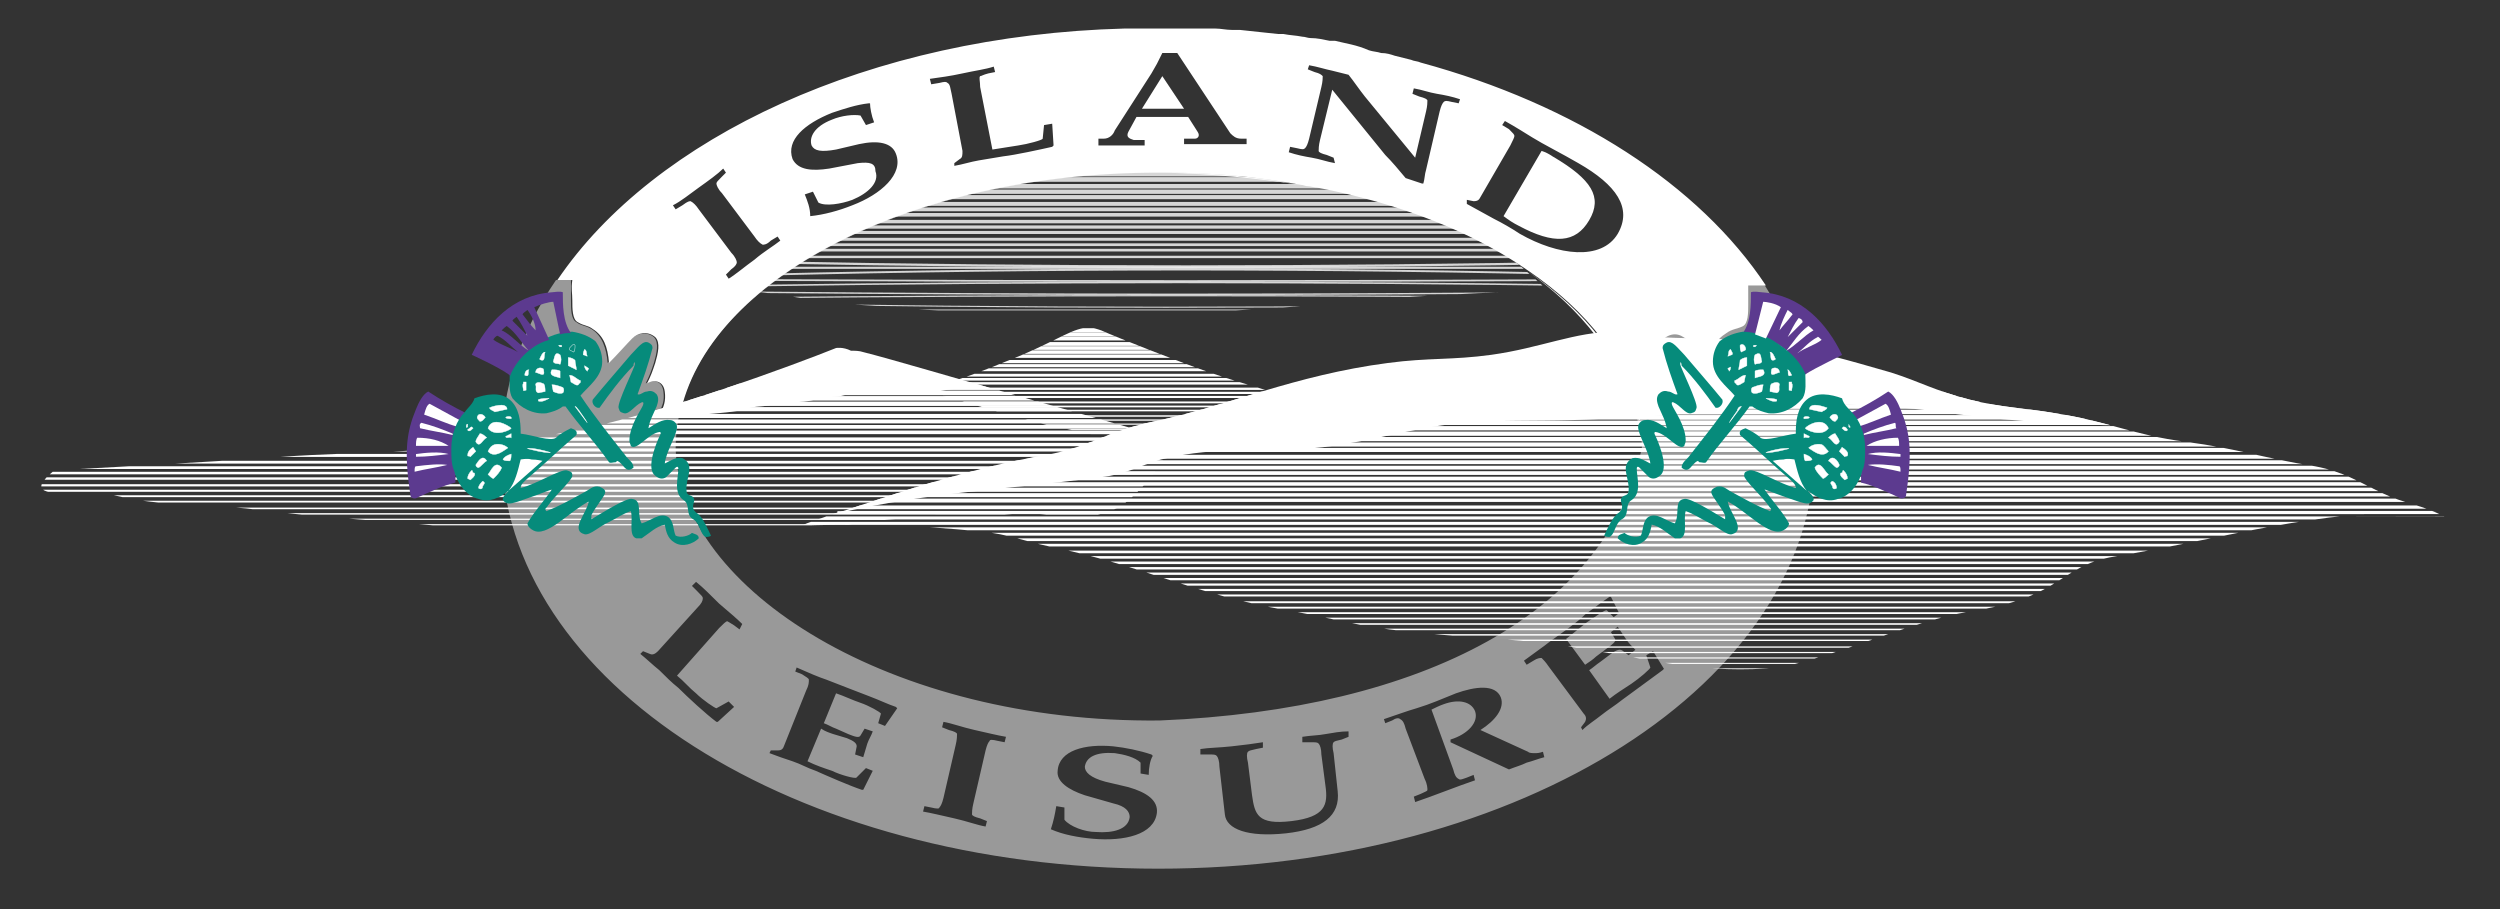 <?xml version="1.0" encoding="utf-8"?>
<!-- Generator: Adobe Illustrator 24.1.0, SVG Export Plug-In . SVG Version: 6.00 Build 0)  -->
<svg version="1.1" id="Layer_1" xmlns="http://www.w3.org/2000/svg" xmlns:xlink="http://www.w3.org/1999/xlink" x="0px" y="0px"
	 viewBox="0 0 183.9 66.9" style="enable-background:new 0 0 183.9 66.9;" xml:space="preserve">
<rect x="0" y="0" width="183.9" height="66.9" fill="#333333" stroke="none"/>
<style type="text/css">
	.st0{opacity:0.8;clip-path:url(#SVGID_2_);fill:none;stroke:#FFFFFF;stroke-width:0.355;stroke-miterlimit:3.864;}
	.st1{opacity:0.8;clip-path:url(#SVGID_2_);fill:none;stroke:#FFFFFF;stroke-width:0.342;stroke-miterlimit:3.864;}
	.st2{opacity:0.8;clip-path:url(#SVGID_2_);fill:none;stroke:#FFFFFF;stroke-width:0.329;stroke-miterlimit:3.864;}
	.st3{opacity:0.8;clip-path:url(#SVGID_2_);fill:none;stroke:#FFFFFF;stroke-width:0.317;stroke-miterlimit:3.864;}
	.st4{opacity:0.8;clip-path:url(#SVGID_2_);fill:none;stroke:#FFFFFF;stroke-width:0.304;stroke-miterlimit:3.864;}
	.st5{opacity:0.8;clip-path:url(#SVGID_2_);fill:none;stroke:#FFFFFF;stroke-width:0.292;stroke-miterlimit:3.864;}
	.st6{opacity:0.8;clip-path:url(#SVGID_2_);fill:none;stroke:#FFFFFF;stroke-width:0.279;stroke-miterlimit:3.864;}
	.st7{opacity:0.8;clip-path:url(#SVGID_2_);fill:none;stroke:#FFFFFF;stroke-width:0.267;stroke-miterlimit:3.864;}
	.st8{opacity:0.8;clip-path:url(#SVGID_2_);fill:none;stroke:#FFFFFF;stroke-width:0.254;stroke-miterlimit:3.864;}
	.st9{opacity:0.8;clip-path:url(#SVGID_2_);fill:none;stroke:#FFFFFF;stroke-width:0.242;stroke-miterlimit:3.864;}
	.st10{opacity:0.8;clip-path:url(#SVGID_2_);fill:none;stroke:#FFFFFF;stroke-width:0.229;stroke-miterlimit:3.864;}
	.st11{opacity:0.8;clip-path:url(#SVGID_2_);fill:none;stroke:#FFFFFF;stroke-width:0.217;stroke-miterlimit:3.864;}
	.st12{opacity:0.8;clip-path:url(#SVGID_2_);fill:none;stroke:#FFFFFF;stroke-width:0.204;stroke-miterlimit:3.864;}
	.st13{opacity:0.8;clip-path:url(#SVGID_2_);fill:none;stroke:#FFFFFF;stroke-width:0.192;stroke-miterlimit:3.864;}
	.st14{opacity:0.8;clip-path:url(#SVGID_2_);fill:none;stroke:#FFFFFF;stroke-width:0.18;stroke-miterlimit:3.864;}
	.st15{opacity:0.8;clip-path:url(#SVGID_2_);fill:none;stroke:#FFFFFF;stroke-width:0.167;stroke-miterlimit:3.864;}
	.st16{opacity:0.8;clip-path:url(#SVGID_2_);fill:none;stroke:#FFFFFF;stroke-width:0.155;stroke-miterlimit:3.864;}
	.st17{opacity:0.8;clip-path:url(#SVGID_2_);fill:none;stroke:#FFFFFF;stroke-width:0.141;stroke-miterlimit:3.864;}
	.st18{opacity:0.8;clip-path:url(#SVGID_2_);fill:none;stroke:#FFFFFF;stroke-width:0.129;stroke-miterlimit:3.864;}
	.st19{opacity:0.8;clip-path:url(#SVGID_2_);fill:none;stroke:#FFFFFF;stroke-width:0.117;stroke-miterlimit:3.864;}
	.st20{opacity:0.8;clip-path:url(#SVGID_2_);fill:none;stroke:#FFFFFF;stroke-width:0.105;stroke-miterlimit:3.864;}
	.st21{opacity:0.8;clip-path:url(#SVGID_2_);fill:none;stroke:#FFFFFF;stroke-width:9.200000e-02;stroke-miterlimit:3.864;}
	.st22{opacity:0.8;clip-path:url(#SVGID_2_);fill:none;stroke:#FFFFFF;stroke-width:8.000000e-02;stroke-miterlimit:3.864;}
	.st23{opacity:0.8;clip-path:url(#SVGID_2_);fill:none;stroke:#FFFFFF;stroke-width:6.700000e-02;stroke-miterlimit:3.864;}
	.st24{opacity:0.8;clip-path:url(#SVGID_2_);fill:none;stroke:#FFFFFF;stroke-width:5.500000e-02;stroke-miterlimit:3.864;}
	.st25{clip-path:url(#SVGID_4_);fill:none;stroke:#FFFFFF;stroke-width:0.313;stroke-miterlimit:3.864;}
	.st26{clip-path:url(#SVGID_4_);fill:none;stroke:#FFFFFF;stroke-width:0.301;stroke-miterlimit:3.864;}
	.st27{clip-path:url(#SVGID_4_);fill:none;stroke:#FFFFFF;stroke-width:0.291;stroke-miterlimit:3.864;}
	.st28{clip-path:url(#SVGID_4_);fill:none;stroke:#FFFFFF;stroke-width:0.28;stroke-miterlimit:3.864;}
	.st29{clip-path:url(#SVGID_4_);fill:none;stroke:#FFFFFF;stroke-width:0.27;stroke-miterlimit:3.864;}
	.st30{clip-path:url(#SVGID_4_);fill:none;stroke:#FFFFFF;stroke-width:0.259;stroke-miterlimit:3.864;}
	.st31{clip-path:url(#SVGID_4_);fill:none;stroke:#FFFFFF;stroke-width:0.247;stroke-miterlimit:3.864;}
	.st32{clip-path:url(#SVGID_4_);fill:none;stroke:#FFFFFF;stroke-width:0.236;stroke-miterlimit:3.864;}
	.st33{clip-path:url(#SVGID_4_);fill:none;stroke:#FFFFFF;stroke-width:0.226;stroke-miterlimit:3.864;}
	.st34{clip-path:url(#SVGID_4_);fill:none;stroke:#FFFFFF;stroke-width:0.215;stroke-miterlimit:3.864;}
	.st35{clip-path:url(#SVGID_4_);fill:none;stroke:#FFFFFF;stroke-width:0.204;stroke-miterlimit:3.864;}
	.st36{clip-path:url(#SVGID_4_);fill:none;stroke:#FFFFFF;stroke-width:0.193;stroke-miterlimit:3.864;}
	.st37{clip-path:url(#SVGID_4_);fill:none;stroke:#FFFFFF;stroke-width:0.183;stroke-miterlimit:3.864;}
	.st38{clip-path:url(#SVGID_4_);fill:none;stroke:#FFFFFF;stroke-width:0.172;stroke-miterlimit:3.864;}
	.st39{clip-path:url(#SVGID_4_);fill:none;stroke:#FFFFFF;stroke-width:0.162;stroke-miterlimit:3.864;}
	.st40{clip-path:url(#SVGID_4_);fill:none;stroke:#FFFFFF;stroke-width:0.15;stroke-miterlimit:3.864;}
	.st41{clip-path:url(#SVGID_4_);fill:none;stroke:#FFFFFF;stroke-width:0.139;stroke-miterlimit:3.864;}
	.st42{clip-path:url(#SVGID_4_);fill:none;stroke:#FFFFFF;stroke-width:0.128;stroke-miterlimit:3.864;}
	.st43{clip-path:url(#SVGID_4_);fill:none;stroke:#FFFFFF;stroke-width:0.118;stroke-miterlimit:3.864;}
	.st44{clip-path:url(#SVGID_4_);fill:none;stroke:#FFFFFF;stroke-width:0.107;stroke-miterlimit:3.864;}
	.st45{clip-path:url(#SVGID_4_);fill:none;stroke:#FFFFFF;stroke-width:9.600000e-02;stroke-miterlimit:3.864;}
	.st46{clip-path:url(#SVGID_4_);fill:none;stroke:#FFFFFF;stroke-width:8.500000e-02;stroke-miterlimit:3.864;}
	.st47{clip-path:url(#SVGID_4_);fill:none;stroke:#FFFFFF;stroke-width:7.500000e-02;stroke-miterlimit:3.864;}
	.st48{clip-path:url(#SVGID_4_);fill:none;stroke:#FFFFFF;stroke-width:6.400000e-02;stroke-miterlimit:3.864;}
	.st49{clip-path:url(#SVGID_4_);fill:none;stroke:#FFFFFF;stroke-width:5.400000e-02;stroke-miterlimit:3.864;}
	.st50{clip-path:url(#SVGID_4_);fill:none;stroke:#FFFFFF;stroke-width:4.100000e-02;stroke-miterlimit:3.864;}
	.st51{clip-path:url(#SVGID_6_);fill:none;stroke:#FFFFFF;stroke-width:0.355;stroke-miterlimit:3.864;}
	.st52{clip-path:url(#SVGID_6_);fill:none;stroke:#FFFFFF;stroke-width:0.343;stroke-miterlimit:3.864;}
	.st53{clip-path:url(#SVGID_6_);fill:none;stroke:#FFFFFF;stroke-width:0.332;stroke-miterlimit:3.864;}
	.st54{clip-path:url(#SVGID_6_);fill:none;stroke:#FFFFFF;stroke-width:0.32;stroke-miterlimit:3.864;}
	.st55{clip-path:url(#SVGID_6_);fill:none;stroke:#FFFFFF;stroke-width:0.309;stroke-miterlimit:3.864;}
	.st56{clip-path:url(#SVGID_6_);fill:none;stroke:#FFFFFF;stroke-width:0.298;stroke-miterlimit:3.864;}
	.st57{clip-path:url(#SVGID_6_);fill:none;stroke:#FFFFFF;stroke-width:0.287;stroke-miterlimit:3.864;}
	.st58{clip-path:url(#SVGID_6_);fill:none;stroke:#FFFFFF;stroke-width:0.276;stroke-miterlimit:3.864;}
	.st59{clip-path:url(#SVGID_6_);fill:none;stroke:#FFFFFF;stroke-width:0.265;stroke-miterlimit:3.864;}
	.st60{clip-path:url(#SVGID_6_);fill:none;stroke:#FFFFFF;stroke-width:0.254;stroke-miterlimit:3.864;}
	.st61{clip-path:url(#SVGID_6_);fill:none;stroke:#FFFFFF;stroke-width:0.242;stroke-miterlimit:3.864;}
	.st62{clip-path:url(#SVGID_6_);fill:none;stroke:#FFFFFF;stroke-width:0.231;stroke-miterlimit:3.864;}
	.st63{clip-path:url(#SVGID_6_);fill:none;stroke:#FFFFFF;stroke-width:0.22;stroke-miterlimit:3.864;}
	.st64{clip-path:url(#SVGID_6_);fill:none;stroke:#FFFFFF;stroke-width:0.209;stroke-miterlimit:3.864;}
	.st65{clip-path:url(#SVGID_6_);fill:none;stroke:#FFFFFF;stroke-width:0.198;stroke-miterlimit:3.864;}
	.st66{clip-path:url(#SVGID_6_);fill:none;stroke:#FFFFFF;stroke-width:0.186;stroke-miterlimit:3.864;}
	.st67{clip-path:url(#SVGID_6_);fill:none;stroke:#FFFFFF;stroke-width:0.175;stroke-miterlimit:3.864;}
	.st68{clip-path:url(#SVGID_6_);fill:none;stroke:#FFFFFF;stroke-width:0.164;stroke-miterlimit:3.864;}
	.st69{clip-path:url(#SVGID_6_);fill:none;stroke:#FFFFFF;stroke-width:0.153;stroke-miterlimit:3.864;}
	.st70{clip-path:url(#SVGID_6_);fill:none;stroke:#FFFFFF;stroke-width:0.141;stroke-miterlimit:3.864;}
	.st71{clip-path:url(#SVGID_6_);fill:none;stroke:#FFFFFF;stroke-width:0.13;stroke-miterlimit:3.864;}
	.st72{clip-path:url(#SVGID_6_);fill:none;stroke:#FFFFFF;stroke-width:0.118;stroke-miterlimit:3.864;}
	.st73{clip-path:url(#SVGID_6_);fill:none;stroke:#FFFFFF;stroke-width:0.107;stroke-miterlimit:3.864;}
	.st74{clip-path:url(#SVGID_6_);fill:none;stroke:#FFFFFF;stroke-width:9.600000e-02;stroke-miterlimit:3.864;}
	.st75{clip-path:url(#SVGID_6_);fill:none;stroke:#FFFFFF;stroke-width:8.500000e-02;stroke-miterlimit:3.864;}
	.st76{clip-path:url(#SVGID_6_);fill:none;stroke:#FFFFFF;stroke-width:7.400000e-02;stroke-miterlimit:3.864;}
	.st77{clip-path:url(#SVGID_6_);fill:#FFFFFF;}
	.st78{clip-path:url(#SVGID_8_);fill:none;stroke:#FFFFFF;stroke-width:0.233;stroke-miterlimit:3.864;}
	.st79{clip-path:url(#SVGID_8_);fill:none;stroke:#FFFFFF;stroke-width:0.228;stroke-miterlimit:3.864;}
	.st80{clip-path:url(#SVGID_8_);fill:none;stroke:#FFFFFF;stroke-width:0.222;stroke-miterlimit:3.864;}
	.st81{clip-path:url(#SVGID_8_);fill:none;stroke:#FFFFFF;stroke-width:0.217;stroke-miterlimit:3.864;}
	.st82{clip-path:url(#SVGID_8_);fill:none;stroke:#FFFFFF;stroke-width:0.211;stroke-miterlimit:3.864;}
	.st83{clip-path:url(#SVGID_8_);fill:none;stroke:#FFFFFF;stroke-width:0.205;stroke-miterlimit:3.864;}
	.st84{clip-path:url(#SVGID_8_);fill:none;stroke:#FFFFFF;stroke-width:0.2;stroke-miterlimit:3.864;}
	.st85{clip-path:url(#SVGID_8_);fill:none;stroke:#FFFFFF;stroke-width:0.194;stroke-miterlimit:3.864;}
	.st86{clip-path:url(#SVGID_8_);fill:none;stroke:#FFFFFF;stroke-width:0.189;stroke-miterlimit:3.864;}
	.st87{clip-path:url(#SVGID_8_);fill:none;stroke:#FFFFFF;stroke-width:0.183;stroke-miterlimit:3.864;}
	.st88{clip-path:url(#SVGID_8_);fill:none;stroke:#FFFFFF;stroke-width:0.177;stroke-miterlimit:3.864;}
	.st89{clip-path:url(#SVGID_8_);fill:none;stroke:#FFFFFF;stroke-width:0.171;stroke-miterlimit:3.864;}
	.st90{clip-path:url(#SVGID_8_);fill:none;stroke:#FFFFFF;stroke-width:0.166;stroke-miterlimit:3.864;}
	.st91{clip-path:url(#SVGID_8_);fill:none;stroke:#FFFFFF;stroke-width:0.16;stroke-miterlimit:3.864;}
	.st92{clip-path:url(#SVGID_8_);fill:none;stroke:#FFFFFF;stroke-width:0.155;stroke-miterlimit:3.864;}
	.st93{clip-path:url(#SVGID_8_);fill:none;stroke:#FFFFFF;stroke-width:0.147;stroke-miterlimit:3.864;}
	.st94{clip-path:url(#SVGID_8_);fill:none;stroke:#FFFFFF;stroke-width:0.142;stroke-miterlimit:3.864;}
	.st95{clip-path:url(#SVGID_8_);fill:none;stroke:#FFFFFF;stroke-width:0.136;stroke-miterlimit:3.864;}
	.st96{clip-path:url(#SVGID_8_);fill:none;stroke:#FFFFFF;stroke-width:0.131;stroke-miterlimit:3.864;}
	.st97{clip-path:url(#SVGID_8_);fill:none;stroke:#FFFFFF;stroke-width:0.125;stroke-miterlimit:3.864;}
	.st98{clip-path:url(#SVGID_8_);fill:none;stroke:#FFFFFF;stroke-width:0.119;stroke-miterlimit:3.864;}
	.st99{clip-path:url(#SVGID_8_);fill:none;stroke:#FFFFFF;stroke-width:0.114;stroke-miterlimit:3.864;}
	.st100{clip-path:url(#SVGID_8_);fill:none;stroke:#FFFFFF;stroke-width:0.108;stroke-miterlimit:3.864;}
	.st101{clip-path:url(#SVGID_8_);fill:none;stroke:#FFFFFF;stroke-width:0.103;stroke-miterlimit:3.864;}
	.st102{clip-path:url(#SVGID_8_);fill:none;stroke:#FFFFFF;stroke-width:9.700000e-02;stroke-miterlimit:3.864;}
	.st103{clip-path:url(#SVGID_8_);fill:none;stroke:#FFFFFF;stroke-width:9.100000e-02;stroke-miterlimit:3.864;}
	.st104{clip-path:url(#SVGID_8_);fill:none;stroke:#FFFFFF;stroke-width:8.500000e-02;stroke-miterlimit:3.864;}
	.st105{clip-path:url(#SVGID_8_);fill:none;stroke:#FFFFFF;stroke-width:8.000000e-02;stroke-miterlimit:3.864;}
	.st106{clip-path:url(#SVGID_8_);fill:none;stroke:#FFFFFF;stroke-width:7.400000e-02;stroke-miterlimit:3.864;}
	.st107{clip-path:url(#SVGID_10_);fill:#FFFFFF;}
	.st108{clip-path:url(#SVGID_10_);fill:none;stroke:#FFFFFF;stroke-width:0.355;stroke-miterlimit:3.864;}
	.st109{clip-path:url(#SVGID_10_);fill:none;stroke:#FFFFFF;stroke-width:0.348;stroke-miterlimit:3.864;}
	.st110{clip-path:url(#SVGID_10_);fill:none;stroke:#FFFFFF;stroke-width:0.342;stroke-miterlimit:3.864;}
	.st111{clip-path:url(#SVGID_10_);fill:none;stroke:#FFFFFF;stroke-width:0.337;stroke-miterlimit:3.864;}
	.st112{clip-path:url(#SVGID_10_);fill:none;stroke:#FFFFFF;stroke-width:0.331;stroke-miterlimit:3.864;}
	.st113{clip-path:url(#SVGID_10_);fill:none;stroke:#FFFFFF;stroke-width:0.326;stroke-miterlimit:3.864;}
	.st114{clip-path:url(#SVGID_10_);fill:none;stroke:#FFFFFF;stroke-width:0.319;stroke-miterlimit:3.864;}
	.st115{clip-path:url(#SVGID_10_);fill:none;stroke:#FFFFFF;stroke-width:0.314;stroke-miterlimit:3.864;}
	.st116{clip-path:url(#SVGID_10_);fill:none;stroke:#FFFFFF;stroke-width:0.308;stroke-miterlimit:3.864;}
	.st117{clip-path:url(#SVGID_10_);fill:none;stroke:#FFFFFF;stroke-width:0.303;stroke-miterlimit:3.864;}
	.st118{clip-path:url(#SVGID_10_);fill:none;stroke:#FFFFFF;stroke-width:0.297;stroke-miterlimit:3.864;}
	.st119{clip-path:url(#SVGID_10_);fill:none;stroke:#FFFFFF;stroke-width:0.292;stroke-miterlimit:3.864;}
	.st120{clip-path:url(#SVGID_10_);fill:none;stroke:#FFFFFF;stroke-width:0.286;stroke-miterlimit:3.864;}
	.st121{clip-path:url(#SVGID_10_);fill:none;stroke:#FFFFFF;stroke-width:0.28;stroke-miterlimit:3.864;}
	.st122{clip-path:url(#SVGID_10_);fill:none;stroke:#FFFFFF;stroke-width:0.275;stroke-miterlimit:3.864;}
	.st123{clip-path:url(#SVGID_10_);fill:none;stroke:#FFFFFF;stroke-width:0.269;stroke-miterlimit:3.864;}
	.st124{clip-path:url(#SVGID_10_);fill:none;stroke:#FFFFFF;stroke-width:0.263;stroke-miterlimit:3.864;}
	.st125{clip-path:url(#SVGID_10_);fill:none;stroke:#FFFFFF;stroke-width:0.257;stroke-miterlimit:3.864;}
	.st126{clip-path:url(#SVGID_10_);fill:none;stroke:#FFFFFF;stroke-width:0.251;stroke-miterlimit:3.864;}
	.st127{clip-path:url(#SVGID_10_);fill:none;stroke:#FFFFFF;stroke-width:0.245;stroke-miterlimit:3.864;}
	.st128{clip-path:url(#SVGID_10_);fill:none;stroke:#FFFFFF;stroke-width:0.24;stroke-miterlimit:3.864;}
	.st129{clip-path:url(#SVGID_10_);fill:none;stroke:#FFFFFF;stroke-width:0.233;stroke-miterlimit:3.864;}
	.st130{clip-path:url(#SVGID_10_);fill:none;stroke:#FFFFFF;stroke-width:0.228;stroke-miterlimit:3.864;}
	.st131{fill:#5C3A8F;}
	.st132{opacity:0.5;fill:#FFFFFF;}
	.st133{fill:none;}
	.st134{fill:#FFFFFF;}
	.st135{fill:#068B7B;}
	.st136{fill:none;stroke:#FFFFFF;stroke-width:3.000000e-02;stroke-miterlimit:3.864;}
	.st137{fill-rule:evenodd;clip-rule:evenodd;fill:#068B7B;}
</style>
<g>
	<defs>
		<path id="SVGID_1_" d="M69.2,11.5l-15.9,9.8c1.7,0,4.3,0.4,6.1,0.7c2.6,0.5,5,0.4,7.4,0.7c1.5,0.2,11.5,0.4,17.4,0.4
			c4,0,15.3-0.8,16.6-1c0.8-0.2,8.7-0.6,9.9-0.6c0.7,0,2.9-0.2,3.1-0.2l-7.9-7l-13.3-4L69.2,11.5z"/>
	</defs>
	<clipPath id="SVGID_2_">
		<use xlink:href="#SVGID_1_"  style="overflow:visible;"/>
	</clipPath>
	<line class="st0" x1="117.6" y1="12.8" x2="51.6" y2="12.8"/>
	<line class="st1" x1="117.6" y1="13.2" x2="51.7" y2="13.2"/>
	<line class="st2" x1="117.6" y1="13.7" x2="51.7" y2="13.7"/>
	<line class="st3" x1="117.6" y1="14.1" x2="51.7" y2="14.1"/>
	<line class="st4" x1="117.6" y1="14.5" x2="51.7" y2="14.5"/>
	<line class="st5" x1="117.6" y1="15" x2="51.7" y2="15"/>
	<line class="st6" x1="117.6" y1="15.4" x2="51.7" y2="15.4"/>
	<line class="st7" x1="117.6" y1="15.8" x2="51.7" y2="15.8"/>
	<line class="st8" x1="117.6" y1="16.3" x2="51.7" y2="16.3"/>
	<line class="st9" x1="117.6" y1="16.7" x2="51.7" y2="16.7"/>
	<line class="st10" x1="117.6" y1="17.1" x2="51.7" y2="17.1"/>
	<line class="st11" x1="117.6" y1="17.6" x2="51.7" y2="17.6"/>
	<line class="st12" x1="117.6" y1="18" x2="51.7" y2="18"/>
	<line class="st13" x1="117.6" y1="18.4" x2="51.7" y2="18.4"/>
	<line class="st14" x1="117.6" y1="18.9" x2="51.7" y2="18.9"/>
	<path class="st15" d="M117.6,19.3c-19.8,0.4-40.8,0.4-61.1,0"/>
	<path class="st16" d="M117.7,19.7c-19.8,0-40.8,0-61.1,0"/>
	<path class="st17" d="M117.7,20.2c-19.9-0.5-40.9-0.5-61.3,0"/>
	<path class="st18" d="M117.7,20.6c-20.9,0.1-40.9,0.1-61.4,0"/>
	<path class="st19" d="M117.7,21c-20.9-0.3-40.9-0.3-61.6,0"/>
	<path class="st20" d="M117.7,21.5c-20.9,0.2-40.9,0.2-62,0"/>
	<path class="st21" d="M117.7,21.9c-20.9-0.2-41.9-0.2-62.5,0"/>
	<path class="st22" d="M117.7,22.3c-20.9,0.4-42.9,0.4-64.1,0"/>
	<line class="st23" x1="117.7" y1="22.8" x2="51.8" y2="22.8"/>
	<line class="st24" x1="117.7" y1="23.2" x2="51.8" y2="23.2"/>
</g>
<g>
	<defs>
		<path id="SVGID_3_" d="M75.2,26.1c-3.2,1.3-6.4,2.7-8.4,2.3l9.5,2.7l7.6,1.6L96.3,30c-2.8-1.4-4.5-1.6-7.3-2.6
			c-1.8-0.6-6.9-2.6-8-3.1c-0.3-0.1-0.6-0.2-0.9-0.2C79,24.1,78,24.9,75.2,26.1"/>
	</defs>
	<clipPath id="SVGID_4_">
		<use xlink:href="#SVGID_3_"  style="overflow:visible;"/>
	</clipPath>
	<line class="st25" x1="96.3" y1="24.3" x2="66.6" y2="24.3"/>
	<line class="st26" x1="96.3" y1="24.6" x2="66.6" y2="24.6"/>
	<line class="st27" x1="96.3" y1="24.9" x2="66.6" y2="24.9"/>
	<line class="st28" x1="96.3" y1="25.3" x2="66.6" y2="25.3"/>
	<line class="st29" x1="96.3" y1="25.6" x2="66.6" y2="25.6"/>
	<line class="st30" x1="96.3" y1="25.9" x2="66.6" y2="25.9"/>
	<line class="st31" x1="96.3" y1="26.2" x2="66.6" y2="26.2"/>
	<line class="st32" x1="96.3" y1="26.6" x2="66.6" y2="26.6"/>
	<line class="st33" x1="96.3" y1="26.9" x2="66.6" y2="26.9"/>
	<line class="st34" x1="96.3" y1="27.2" x2="66.6" y2="27.2"/>
	<line class="st35" x1="96.3" y1="27.6" x2="66.6" y2="27.6"/>
	<line class="st36" x1="96.3" y1="27.9" x2="66.6" y2="27.9"/>
	<line class="st37" x1="96.3" y1="28.2" x2="66.6" y2="28.2"/>
	<line class="st38" x1="96.3" y1="28.6" x2="66.6" y2="28.6"/>
	<line class="st39" x1="96.3" y1="28.9" x2="66.6" y2="28.9"/>
	<line class="st40" x1="96.3" y1="29.2" x2="66.6" y2="29.2"/>
	<line class="st41" x1="96.3" y1="29.6" x2="66.6" y2="29.6"/>
	<line class="st42" x1="96.3" y1="29.9" x2="66.6" y2="29.9"/>
	<line class="st43" x1="96.3" y1="30.2" x2="66.6" y2="30.2"/>
	<line class="st44" x1="96.3" y1="30.6" x2="66.6" y2="30.6"/>
	<line class="st45" x1="96.3" y1="30.9" x2="66.6" y2="30.9"/>
	<line class="st46" x1="96.3" y1="31.2" x2="66.6" y2="31.2"/>
	<line class="st47" x1="96.3" y1="31.6" x2="66.6" y2="31.6"/>
	<line class="st48" x1="96.3" y1="31.9" x2="66.6" y2="31.9"/>
	<line class="st49" x1="96.3" y1="32.2" x2="66.6" y2="32.2"/>
	<line class="st50" x1="96.3" y1="32.5" x2="66.6" y2="32.5"/>
</g>
<g>
	<defs>
		<path id="SVGID_5_" d="M61.5,25.6c-3,1.2-12.6,4.8-19.4,6.1c-8.2,1.7-16,1.5-21.3,1.9C15.4,34,4,34.6,4,34.6
			c-2.1,1.7-0.4,1.7,1.7,1.7c1,0,2.2,0,3,0.2c2.9,0.7,6.4,0.6,9.4,0.9c5.6,0.7,8.8,0.8,14.4,1.3c1.4,0.1,4.2,0.1,6.8,0.1
			c2.4,0,4.7,0,5.7,0.1c6.8,0.5,10.6-0.3,17.4-0.3c4.8-0.8,7.4-0.4,12.2-0.8c1-0.1,1.9,0,2.8,0.1c1.6,0.1,3,0.3,4.7-0.5
			c1.2-0.5,3.6-3.3,4.5-5.2l-0.2,0.2c0,0-7-2-11.6-3.3c-3.9-1.1-9.3-2.7-11.3-3.2c-0.3-0.1-0.6-0.1-0.9-0.1
			C62,25.5,61.5,25.6,61.5,25.6"/>
	</defs>
	<clipPath id="SVGID_6_">
		<use xlink:href="#SVGID_5_"  style="overflow:visible;"/>
	</clipPath>
	<line class="st51" x1="1.8" y1="28.4" x2="91.7" y2="28.4"/>
	<line class="st52" x1="1.8" y1="28.9" x2="91.7" y2="28.9"/>
	<line class="st53" x1="1.8" y1="29.3" x2="91.7" y2="29.3"/>
	<line class="st54" x1="1.8" y1="29.7" x2="91.7" y2="29.7"/>
	<line class="st55" x1="1.8" y1="30.1" x2="91.7" y2="30.1"/>
	<line class="st56" x1="1.8" y1="30.6" x2="91.7" y2="30.6"/>
	<line class="st57" x1="1.8" y1="31" x2="91.7" y2="31"/>
	<line class="st58" x1="1.8" y1="31.4" x2="91.7" y2="31.4"/>
	<line class="st59" x1="1.8" y1="31.8" x2="91.7" y2="31.8"/>
	<line class="st60" x1="1.8" y1="32.3" x2="91.7" y2="32.3"/>
	<line class="st61" x1="1.8" y1="32.7" x2="91.7" y2="32.7"/>
	<line class="st62" x1="1.8" y1="33.1" x2="91.7" y2="33.1"/>
	<line class="st63" x1="1.8" y1="33.5" x2="91.7" y2="33.5"/>
	<line class="st64" x1="1.8" y1="34" x2="91.7" y2="34"/>
	<line class="st65" x1="1.8" y1="34.4" x2="91.7" y2="34.4"/>
	<line class="st66" x1="1.8" y1="34.8" x2="91.7" y2="34.8"/>
	<line class="st67" x1="1.8" y1="35.2" x2="91.7" y2="35.2"/>
	<line class="st68" x1="1.8" y1="35.7" x2="91.7" y2="35.7"/>
	<line class="st69" x1="1.8" y1="36.1" x2="91.7" y2="36.1"/>
	<line class="st70" x1="1.8" y1="36.5" x2="91.7" y2="36.5"/>
	<line class="st71" x1="1.8" y1="36.9" x2="91.7" y2="36.9"/>
	<line class="st72" x1="1.8" y1="37.4" x2="91.7" y2="37.4"/>
	<line class="st73" x1="1.8" y1="37.8" x2="91.7" y2="37.8"/>
	<line class="st74" x1="1.8" y1="38.2" x2="91.7" y2="38.2"/>
	<line class="st75" x1="1.8" y1="38.6" x2="91.7" y2="38.6"/>
	<line class="st76" x1="1.8" y1="39.1" x2="91.7" y2="39.1"/>
	<path class="st77" d="M46.6,30.4c0.6,0.2,4.1,0.1,5,0.1c1.2-0.1,2.6-0.2,3.2-0.4c0.9-0.3,1.3-0.1,2.2-0.4c0.6-0.2,2,0,2.9-0.3
		c0.4-0.1,0.7-0.1,1.3-0.2c0.6,0,0.7-0.1,1.2-0.2c1.9-0.2,3,0,4.9,0c1.2,0,1.8-0.3,3-0.4c0.6-0.1,2.3,0.2,3-0.3
		C73,28.1,72,28,71.6,27.9c-0.6-0.2-0.9-0.5-1.5-0.7c-1.2-0.5-1.8-0.7-3-1.1c-1.2-0.3-1.8-0.3-3-0.5c-1.2-0.2-1.9-0.8-3-0.3
		c-1.8,0.7-2.8,0.8-4.4,1.7c-0.7,0.4-1.1,0.5-1.9,0.9c-0.7,0.3-1,0.2-1.7,0.4C51.1,28.8,48,29,46.6,30.4"/>
</g>
<g>
	<defs>
		<path id="SVGID_7_" d="M61.6,37.7c-1.4,0.5-2.3,0.8-2.5,0.9c5.2,0,8,0,13.1,0.5c2,0.2,3.1,0.7,5,1.1c6.9,1.4,10.5,3.5,17.5,4.7
			c3,0.5,4.5,1,7.5,1.4c5.5,0.7,8.6,0.5,14.1,1.4c5.7,0.9,8.9,1.9,14.7,1.4c5-1.2,7.4-2.5,12.3-3.8c2.2-0.5,3.5-0.5,5.6-1.3
			c2.6-0.9,3.6-2.5,6.3-3c9.6-1.6,14.5-3.4,24.1-3.4H61.6z"/>
	</defs>
	<clipPath id="SVGID_8_">
		<use xlink:href="#SVGID_7_"  style="overflow:visible;"/>
	</clipPath>
	<line class="st78" x1="180.8" y1="37.7" x2="58.4" y2="37.7"/>
	<line class="st79" x1="180.8" y1="38.1" x2="58.4" y2="38.1"/>
	<line class="st80" x1="180.8" y1="38.5" x2="58.4" y2="38.5"/>
	<line class="st81" x1="180.8" y1="38.9" x2="58.4" y2="38.9"/>
	<line class="st82" x1="180.8" y1="39.3" x2="58.4" y2="39.3"/>
	<line class="st83" x1="180.8" y1="39.7" x2="58.4" y2="39.7"/>
	<line class="st84" x1="180.8" y1="40.1" x2="58.4" y2="40.1"/>
	<line class="st85" x1="180.8" y1="40.6" x2="58.4" y2="40.6"/>
	<line class="st86" x1="180.8" y1="41" x2="58.4" y2="41"/>
	<line class="st87" x1="180.8" y1="41.4" x2="58.4" y2="41.4"/>
	<line class="st88" x1="180.8" y1="41.8" x2="58.4" y2="41.8"/>
	<line class="st89" x1="180.8" y1="42.2" x2="58.4" y2="42.2"/>
	<line class="st90" x1="180.8" y1="42.6" x2="58.4" y2="42.6"/>
	<line class="st91" x1="180.8" y1="43" x2="58.4" y2="43"/>
	<line class="st92" x1="180.8" y1="43.4" x2="58.4" y2="43.4"/>
	<line class="st93" x1="180.8" y1="43.8" x2="58.4" y2="43.8"/>
	<line class="st94" x1="180.8" y1="44.3" x2="58.4" y2="44.3"/>
	<line class="st95" x1="180.8" y1="44.7" x2="58.4" y2="44.7"/>
	<line class="st96" x1="180.8" y1="45.1" x2="58.4" y2="45.1"/>
	<line class="st97" x1="180.8" y1="45.5" x2="58.4" y2="45.5"/>
	<line class="st98" x1="180.8" y1="45.9" x2="58.4" y2="45.9"/>
	<line class="st99" x1="180.8" y1="46.3" x2="58.4" y2="46.3"/>
	<line class="st100" x1="180.8" y1="46.7" x2="58.4" y2="46.7"/>
	<line class="st101" x1="180.8" y1="47.1" x2="58.4" y2="47.1"/>
	<line class="st102" x1="180.8" y1="47.6" x2="58.4" y2="47.6"/>
	<line class="st103" x1="180.8" y1="48" x2="58.4" y2="48"/>
	<line class="st104" x1="180.8" y1="48.4" x2="58.4" y2="48.4"/>
	<line class="st105" x1="180.8" y1="48.8" x2="58.4" y2="48.8"/>
	<line class="st106" x1="180.8" y1="49.2" x2="58.4" y2="49.2"/>
</g>
<g>
	<defs>
		<path id="SVGID_9_" d="M109.7,26.1c-2.9,0.4-4.6,0.2-7.6,0.6c-6.9,0.9-11.9,3.2-17.2,4.3c-3.5,0.7-4.7,1.9-8.1,2.5
			c-3,0.5-5.5,1.2-9,2.2c-1.9,0.6-4.6,1.5-6.4,2.1l118.4,0.2c-1.7-0.9-2.8-0.9-4.5-1.7c-1.9-0.9-2.9-1.6-5-2
			c-3.8-0.6-5.7-1.3-9.5-1.8c-3.9-0.5-5.7-1.5-9.6-2.1c-2.3-0.4-3.9-0.4-6.3-1c-2.7-0.7-3.6-1.3-5.8-2c-3.5-1-5.1-1.5-8.8-2.1
			c-4.5-0.7-7-0.1-11.5-0.9C115.9,24.4,113.3,25.6,109.7,26.1"/>
	</defs>
	<clipPath id="SVGID_10_">
		<use xlink:href="#SVGID_9_"  style="overflow:visible;"/>
	</clipPath>
	<path class="st107" d="M156.9,31.3c-1.6-0.3-4-0.8-6.2-1.1c-2.3-0.4-3.6-0.4-5.9-0.9c-1.4-0.3-2-0.9-3.4-1.4
		c-0.8-0.3-1.3-0.5-2.2-0.8c-3.4-1.2-5.4-1.8-9-2.4c-4.5-0.7-7-0.1-11.5-0.9c-3,0-5.9,0.9-9.8,1.3c-2.9,0.3-4.5,0.3-7.4,0.7
		C94.9,26.9,90,29,84.8,30.1c-3.5,0.7-4.5,2-8,2.6c-3,0.5-5.8,1.6-9.3,2.6c-2.3,0.7-5.5,2.2-7.3,2.8c7.5-1.9,13.2-2,20.8-3
		c1.8-0.2,2.7-0.8,4.4-1.3c4.5-1.1,7.3-0.4,11.9-0.9c4.7-0.6,7.2-1.7,11.9-1.9c3.4-0.1,5.4,0,8.8-0.2c9.9-0.4,14.8-1.8,24.7-0.5
		C146.2,30.8,151.5,31.3,156.9,31.3"/>
	<line class="st108" x1="180.8" y1="29" x2="58.4" y2="29"/>
	<line class="st109" x1="180.8" y1="29.4" x2="58.4" y2="29.4"/>
	<line class="st110" x1="180.8" y1="29.9" x2="58.4" y2="29.9"/>
	<line class="st111" x1="180.8" y1="30.3" x2="58.4" y2="30.3"/>
	<line class="st112" x1="180.8" y1="30.7" x2="58.4" y2="30.7"/>
	<line class="st113" x1="180.8" y1="31.1" x2="58.4" y2="31.1"/>
	<line class="st114" x1="180.8" y1="31.5" x2="58.4" y2="31.5"/>
	<line class="st115" x1="180.8" y1="31.9" x2="58.4" y2="31.9"/>
	<line class="st116" x1="180.8" y1="32.3" x2="58.4" y2="32.3"/>
	<line class="st117" x1="180.8" y1="32.7" x2="58.4" y2="32.7"/>
	<line class="st118" x1="180.8" y1="33.1" x2="58.4" y2="33.1"/>
	<line class="st119" x1="180.8" y1="33.6" x2="58.4" y2="33.6"/>
	<line class="st120" x1="180.8" y1="34" x2="58.4" y2="34"/>
	<line class="st121" x1="180.8" y1="34.4" x2="58.4" y2="34.4"/>
	<line class="st122" x1="180.8" y1="34.8" x2="58.4" y2="34.8"/>
	<line class="st123" x1="180.8" y1="35.2" x2="58.4" y2="35.2"/>
	<line class="st124" x1="180.8" y1="35.6" x2="58.4" y2="35.6"/>
	<line class="st125" x1="180.8" y1="36" x2="58.4" y2="36"/>
	<line class="st126" x1="180.8" y1="36.4" x2="58.4" y2="36.4"/>
	<line class="st127" x1="180.8" y1="36.8" x2="58.4" y2="36.8"/>
	<line class="st128" x1="180.8" y1="37.3" x2="58.4" y2="37.3"/>
	<line class="st129" x1="180.8" y1="37.7" x2="58.4" y2="37.7"/>
	<line class="st130" x1="180.8" y1="38.1" x2="58.4" y2="38.1"/>
</g>
<g>
	<path class="st131" d="M34.3,30.4c-1-0.5-1.9-1-2.8-1.6c-0.4,0.2-0.7,0.8-0.9,1.3c-0.7,1.7-0.9,3.1-0.4,6.4
		c0.1,0.2,0.4,0.2,0.5,0.1c0.9-0.4,1.9-0.9,2.8-1.1c0-0.2,0-0.6,0-0.8c-0.1-0.5-0.2-1-0.1-1.6C33.4,31.9,33.7,31,34.3,30.4"/>
	<path class="st131" d="M136.1,30.4c1-0.5,1.9-1,2.8-1.6c0.4,0.2,0.7,0.8,0.9,1.3c0.7,1.7,0.9,3.1,0.4,6.4c-0.1,0.2-0.4,0.2-0.5,0.1
		c-0.9-0.4-1.9-0.9-2.8-1.1c0-0.2,0-0.6,0-0.8c0.1-0.5,0.2-1,0.1-1.6C136.9,31.9,136.6,31,136.1,30.4"/>
	<g>
		<path class="st132" d="M129.7,20.8c-0.4,0-0.8,0-1.3,0c0,0.6,0,0.8,0,1.4c0,0.6,0,1.4-0.4,1.6c-0.4,0.3-0.8,0.3-1.2,0.5
			c-0.8,0.5-1.2,1.2-1.1,2.4c-0.6-0.6-1.3-1.4-1.7-1.8c-0.4-0.4-1-0.8-1.8-0.2c-0.4,0.3-0.2,1.3,0,2c0.2,0.6,0.3,0.8,0.6,1.4
			c-0.5-0.3-1.2-0.1-1.2,0.7c-0.1,0.7,0.1,1.2,0.3,1.5c-0.5,0-1.2-0.2-1.5,0.4c0.2,0.7,0.3,1.4,0.4,2.1
			c-2.4,12.2-16.1,19.4-35.5,20.2C65.6,53.2,50,43.4,49.7,33c0-11.2,15.9-20.3,35.6-20.3c-0.1,0-0.1,0-0.2,0
			c-18.2,0-33.2,7.8-35.2,17.9c-0.3-0.3-1-0.3-1.4-0.3c0.2-0.4,0.4-0.8,0.3-1.5c-0.1-0.8-0.7-0.9-1.3-0.6c0.3-0.6,0.4-0.9,0.6-1.5
			c0.2-0.7,0.4-1.5,0-1.9c-0.6-0.5-1.3-0.2-1.7,0.1c-0.4,0.4-1.1,1.2-1.7,1.8c-0.1-1.1-0.4-2-1.2-2.5c-0.5-0.3-0.7-0.2-1.1-0.5
			c-0.4-0.2-0.4-1-0.4-1.6c0-0.6,0-0.9,0-1.5c-0.3,0-0.7,0-1.1,0c-2.6,3.8-4,8-4,12.4c0,17.2,21.6,30.9,48.3,30.9
			c26.7,0,48.3-13.7,48.3-30.9C133.5,28.7,132.1,24.6,129.7,20.8z M54.4,46.3L54,46c-0.3-0.2-0.5-0.3-0.5-0.3
			c-0.1,0-0.3,0.2-0.6,0.5l-3.1,3.5c0.5,0.4,0.9,0.9,1.4,1.3c0.5,0.5,1.4,1.1,1.5,1.1l0.9-0.5l0.4,0.4l-1.2,1.1l-0.1,0
			c-0.8-0.6-2.1-1.8-2.8-2.5c-0.5-0.4-0.9-0.8-1.4-1.3c-0.5-0.4-0.9-0.8-1.4-1.2l0.2-0.2l0.5,0.2c0.2,0.1,0.4,0,0.6-0.2l2.9-3.2
			c0.3-0.3,0.4-0.5,0.4-0.7c0-0.1-0.1-0.2-0.4-0.5l-0.4-0.4l0.3-0.3c0.5,0.4,1.1,1,1.7,1.6c0.7,0.6,1.3,1.1,1.7,1.5L54.4,46.3z
			 M65.1,53.4l-0.5-0.2l0.2-0.7c0-0.1-0.9-0.6-1.5-0.8c-0.6-0.2-1.2-0.5-1.8-0.7l-0.9,2.2c0.3,0.1,0.6,0.3,0.9,0.4l0.9,0.4
			c0.5,0.2,0.8,0.3,0.9,0.1l0.3-0.5l0.6,0.2c-0.1,0.3-0.3,0.6-0.4,0.9c-0.1,0.3-0.2,0.7-0.3,1l-0.6-0.2l0.1-0.5
			c0.1-0.3-0.2-0.5-0.7-0.7L61.3,54c-0.3-0.1-0.6-0.2-0.9-0.4l-1,2.4c0.6,0.3,1.2,0.5,1.8,0.7c0.6,0.3,1.7,0.6,1.8,0.5l0.7-0.7
			l0.5,0.2l-0.7,1.4l-0.1,0c-0.9-0.3-2.5-1-3.4-1.4c-0.6-0.2-1.1-0.5-1.7-0.7c-0.6-0.2-1.2-0.4-1.7-0.6l0.1-0.2l0.5,0
			c0.3,0,0.4-0.1,0.5-0.4l1.6-4c0.2-0.4,0.2-0.6,0.2-0.8c0-0.1-0.2-0.2-0.5-0.4l-0.5-0.2l0.1-0.3c0.9,0.4,1.6,0.7,2.2,0.9
			c1.3,0.5,2.3,0.9,3.1,1.2c0.8,0.3,1.4,0.6,2,0.8l0.1,0.1L65.1,53.4z M73.9,54.6l-0.5-0.1c-0.4-0.1-0.6-0.1-0.6,0
			c-0.1,0.1-0.2,0.3-0.3,0.7l-0.9,3.9c-0.1,0.4-0.1,0.7-0.1,0.8c0,0.1,0.2,0.2,0.6,0.3l0.5,0.2l-0.1,0.4c-0.6-0.1-1.4-0.4-2.3-0.6
			c-0.9-0.2-1.7-0.4-2.3-0.5l0.1-0.4l0.5,0.1c0.4,0.1,0.6,0.1,0.6,0c0.1-0.1,0.2-0.3,0.3-0.7l0.9-3.9c0.1-0.4,0.1-0.7,0.1-0.8
			c0-0.1-0.2-0.2-0.6-0.3l-0.5-0.2l0.1-0.4c0.6,0.1,1.4,0.4,2.3,0.6c0.9,0.2,1.7,0.4,2.3,0.5L73.9,54.6z M80.4,61.7
			c-1.1-0.1-2.2-0.3-3.1-0.7c0.2-0.6,0.3-1.1,0.4-1.7l0.6,0.1l0,0.9c0.4,0.5,1.5,0.9,2.3,0.9c1.3,0.1,2.4-0.2,2.5-1.1
			c0-0.4-0.3-0.8-1.2-1l-2.1-0.6c-1.2-0.4-2.1-1-2-1.8c0.1-1.5,2-2,4.1-1.8c0.9,0.1,1.9,0.3,2.8,0.6l0.1,0.1
			c-0.2,0.3-0.3,0.9-0.3,1.4l-0.6-0.1l0-0.8c-0.4-0.4-1.2-0.6-1.9-0.7c-1.4-0.1-2.1,0.3-2.2,1c0,0.4,0.4,0.8,1.5,1.1l1.7,0.4
			c1.4,0.4,2.2,1,2.1,1.9C84.9,61.4,82.7,61.9,80.4,61.7z M98.7,54.4c-0.4,0.1-0.5,0.1-0.6,0.2c-0.1,0.1-0.1,0.4,0,0.8l0.3,2.8
			c0.2,1.8-1.1,2.8-3.8,3.1c-2.8,0.3-4.4-0.3-4.5-1.4l-0.4-3.5c0-0.4-0.1-0.7-0.2-0.8c-0.1-0.1-0.2-0.1-0.6-0.1l-0.6,0l0-0.4
			c0.6-0.1,1.4-0.1,2.3-0.2c0.9-0.1,1.7-0.2,2.3-0.3l0,0.4l-0.5,0.1c-0.4,0.1-0.5,0.1-0.6,0.2c-0.1,0.1-0.1,0.4,0,0.8l0.3,2.4
			c0.2,1.4,0.4,2.2,2.9,1.9c2.5-0.3,2.7-1.2,2.5-2.6l-0.3-2.3c0-0.4-0.1-0.7-0.2-0.8c-0.1-0.1-0.2-0.1-0.6-0.1l-0.6,0l0-0.4
			c0.6-0.1,1.2-0.1,1.7-0.2c0.6-0.1,1.1-0.2,1.7-0.2l0,0.4L98.7,54.4z M112.3,56.1c-0.4,0.2-0.8,0.3-1.3,0.5l-4.3-2l0-0.2
			c1.3-0.4,2.1-1.3,1.8-2.1c-0.3-0.7-1.2-0.9-2.3-0.5c-0.3,0.1-0.7,0.3-0.9,0.4l1.6,4.4c0.1,0.4,0.2,0.6,0.4,0.7
			c0.1,0.1,0.3,0,0.6-0.1l0.5-0.2l0.1,0.4c-0.6,0.2-1.4,0.5-2.2,0.8c-0.8,0.3-1.6,0.6-2.2,0.8l-0.1-0.4l0.5-0.2
			c0.4-0.2,0.5-0.2,0.5-0.3c0-0.1,0-0.4-0.2-0.8l-1.4-3.7c-0.1-0.4-0.2-0.6-0.4-0.7c-0.1-0.1-0.3-0.1-0.6,0.1l-0.5,0.2l-0.1-0.3
			c0.9-0.3,1.7-0.6,2.4-0.8c1-0.3,1.9-0.7,2.9-1.1c1.4-0.5,2.9-0.7,3.3,0.3c0.3,0.8-0.4,1.7-1.5,2.4l3.5,1.6
			c0.1,0.1,0.3,0.1,0.5,0.1c0.2,0,0.3,0,0.6-0.1l0.1,0.4C113.2,55.8,112.7,56,112.3,56.1z M122.3,49.3c-0.8,0.6-2.2,1.6-3,2.2
			c-0.5,0.4-1,0.7-1.5,1.1c-0.5,0.4-1,0.7-1.4,1.1l-0.1-0.2l0.3-0.4c0.1-0.2,0.1-0.4-0.1-0.6l-2.6-3.5c-0.2-0.3-0.4-0.5-0.5-0.6
			c-0.1,0-0.3,0-0.6,0.2l-0.5,0.3l-0.2-0.3c0.8-0.6,1.4-1,1.9-1.4c1.1-0.8,2-1.4,2.6-2c0.7-0.5,1.2-0.9,1.8-1.3l0.1,0l0.6,1.2
			l-0.4,0.3l-0.5-0.5c-0.1-0.1-0.9,0.5-1.5,0.9c-0.5,0.4-1,0.8-1.5,1.2l1.4,1.9c0.3-0.2,0.6-0.4,0.8-0.6l0.8-0.6
			c0.4-0.3,0.7-0.5,0.6-0.7l-0.3-0.5l0.5-0.4c0.2,0.3,0.4,0.6,0.6,0.9c0.2,0.3,0.4,0.5,0.7,0.8l-0.5,0.4l-0.4-0.3
			c-0.2-0.2-0.5-0.1-0.9,0.2l-0.8,0.6c-0.3,0.2-0.5,0.4-0.8,0.6l1.5,2.1c0.5-0.4,1-0.7,1.6-1.1c0.6-0.4,1.4-1.1,1.4-1.2l-0.3-0.9
			l0.5-0.3l0.8,1.3L122.3,49.3z"/>
		<path class="st133" d="M69.1,6.1c0.4-0.1,0.6,0,0.6,0C69.9,6.3,70,6.5,70,6.9l0.8,4.3c0.1,0.3,0,0.5-0.2,0.6L70.2,12l0,0.2
			c0.5-0.1,1.1-0.3,1.8-0.4c0.6-0.1,1.2-0.2,1.8-0.3c1-0.2,2.7-0.5,3.6-0.7l0.1-0.1l-0.1-1.6l-0.6,0.1l-0.1,1c0,0.1-1.1,0.4-1.8,0.5
			c-0.6,0.1-1.3,0.2-1.9,0.3l-0.9-4.6c-0.1-0.4-0.1-0.7,0-0.8c0-0.1,0.2-0.2,0.6-0.2l0.5-0.1l-0.1-0.4c-0.6,0.1-1.4,0.3-2.3,0.5
			c-0.9,0.2-1.7,0.3-2.3,0.4l0.1,0.4L69.1,6.1z"/>
		<path class="st133" d="M50.3,15.2c0.3-0.2,0.5-0.3,0.6-0.3c0.1,0,0.3,0.2,0.6,0.6l2.4,3.2c0.2,0.3,0.4,0.5,0.4,0.7
			c0,0.1-0.1,0.2-0.4,0.5l-0.4,0.4l0.2,0.3c0.5-0.4,1.1-0.9,1.9-1.4c0.7-0.5,1.4-1,1.9-1.4L57,17.3l-0.5,0.3
			c-0.3,0.2-0.5,0.3-0.6,0.3c-0.1,0-0.3-0.2-0.6-0.6l-2.4-3.2c-0.2-0.3-0.4-0.5-0.4-0.7c0-0.1,0.1-0.2,0.4-0.5l0.4-0.4l-0.2-0.3
			c-0.5,0.4-1.1,0.9-1.8,1.4c-0.7,0.5-1.4,1-1.9,1.4l0.2,0.3L50.3,15.2z"/>
		<path class="st133" d="M61,12.4l2.1-0.4c0.9-0.2,1.3,0,1.5,0.4c0.3,0.8-0.5,1.6-1.7,2.1c-0.7,0.3-1.9,0.5-2.5,0.2L60,13.9
			l-0.6,0.2c0.2,0.5,0.4,1,0.4,1.6c1-0.1,2.1-0.4,3.1-0.8c2.1-0.9,3.8-2.3,3.2-3.8c-0.3-0.8-1.4-1-2.7-0.7l-1.7,0.4
			c-1.1,0.2-1.7,0.1-1.8-0.3c-0.2-0.6,0.2-1.3,1.5-1.9c0.7-0.3,1.5-0.4,2.1-0.3l0.4,0.7L64.4,9c-0.2-0.5-0.3-1-0.3-1.4l-0.1-0.1
			c-0.9,0.1-1.9,0.4-2.7,0.7c-2,0.8-3.5,2-2.9,3.5C58.7,12.5,59.7,12.7,61,12.4z"/>
		<path class="st133" d="M84.1,10.6v-0.4l-0.8,0c-0.3,0-0.6-0.2-0.4-0.6l0.6-1.1h3.8l0.7,1.1c0.2,0.3,0,0.5-0.2,0.5l-0.8,0v0.4
			c1,0,1.7,0,2.3,0c0.6,0,1.3,0,2.3,0v-0.4l-0.4,0c-0.5,0-0.7-0.2-0.8-0.4l-3.9-5.9h-1.1l-0.2,0.4l-0.2,0.4l-0.4,0.7L82,9.6
			c-0.2,0.3-0.5,0.6-0.8,0.6l-0.5,0v0.4c0.7,0,1.3,0,1.7,0C82.9,10.6,83.4,10.6,84.1,10.6z M85.5,5.6L87.1,8H84L85.5,5.6z"/>
		<path class="st133" d="M98.2,12l0.1-0.3l-0.5-0.2c-0.4-0.1-0.5-0.2-0.6-0.3c-0.1-0.1,0-0.4,0.1-0.8l0.9-3.7l0,0l3.9,4.8
			c0.5,0.6,1,1.2,1.5,1.7l1.2,0.4l0.1,0c0.1-0.3,0.1-0.6,0.2-1l1-4.3c0.1-0.4,0.2-0.6,0.3-0.7c0.1-0.1,0.3-0.1,0.6,0l0.5,0.1
			l0.1-0.3c-0.6-0.1-1.1-0.2-1.7-0.4c-0.6-0.1-1.1-0.3-1.7-0.4l-0.1,0.4l0.5,0.2c0.4,0.1,0.5,0.2,0.6,0.3c0.1,0.1,0,0.4-0.1,0.8
			l-0.8,3.4L100.5,7c-0.4-0.5-0.8-1.1-1.2-1.6c-0.4-0.1-0.8-0.2-1.2-0.3c-0.6-0.1-1.2-0.3-1.7-0.4l-0.1,0.3l0.5,0.2
			c0.4,0.1,0.5,0.2,0.6,0.3c0.1,0.1,0,0.4-0.1,0.8l-0.9,3.8c-0.1,0.4-0.2,0.6-0.3,0.7c-0.1,0.1-0.3,0.1-0.6,0l-0.5-0.1l-0.1,0.3
			c0.6,0.1,1.1,0.2,1.7,0.4C97.1,11.7,97.6,11.8,98.2,12z"/>
		<path class="st133" d="M111.7,17.1c2.8,1.6,6,2,7.2,0c1.1-1.9-0.1-3.5-2.9-5.2c-1.1-0.7-2.5-1.4-3.4-1.9c-0.5-0.3-1.2-0.7-2-1.2
			l-0.2,0.3l0.5,0.3c0.3,0.2,0.4,0.3,0.4,0.5c0,0.1-0.1,0.4-0.3,0.7l-2.2,3.8c-0.2,0.3-0.3,0.4-0.5,0.3l-0.5-0.1l-0.1,0.2
			c0.7,0.4,1.4,0.8,2,1.1C110.4,16.4,111.1,16.8,111.7,17.1z M113.3,11c0.3,0.1,0.6,0.3,0.8,0.4c3,1.7,3.7,3.1,2.7,4.7
			c-1,1.7-2.6,1.8-5.2,0.3c-0.4-0.2-0.7-0.4-1.1-0.7L113.3,11z"/>
		<path class="st133" d="M120.4,30.7c-1.1-4.3-4-7.9-8.1-10.8c-4.1-2.8-9.4-4.9-15.5-6.1c-0.2,0-0.5-0.1-0.7-0.1
			c-0.2,0-0.3-0.1-0.5-0.1c-3.1-0.5-6.4-0.8-9.9-0.9c-0.2,0-0.3,0-0.5,0c-19.7,0-35.6,9.1-35.6,20.3C50,43.4,65.6,53.2,85.3,53.2
			c19.3-0.9,33-8.1,35.5-20.2c-0.1-0.7-0.2-1.4-0.4-2.1c0,0,0,0,0,0C120.4,30.8,120.4,30.7,120.4,30.7z"/>
		<path class="st134" d="M120.4,30.7c-0.8-4.1-3.7-7.8-8.1-10.8C116.4,22.8,119.2,26.4,120.4,30.7z"/>
		<path class="st134" d="M85.7,12.7c3.5,0.1,6.8,0.4,9.9,0.9C92.5,13,89.2,12.7,85.7,12.7z"/>
		<path class="st134" d="M85.2,1.9C85.2,1.9,85.2,1.9,85.2,1.9c0.1,0,0.2,0,0.3,0C85.4,1.9,85.3,1.9,85.2,1.9z"/>
		<path class="st134" d="M116.9,16.2c1-1.7,0.2-3-2.7-4.7c-0.3-0.2-0.5-0.3-0.8-0.4l-2.8,4.8c0.4,0.3,0.7,0.5,1.1,0.7
			C114.3,18,115.9,17.9,116.9,16.2z"/>
		<path class="st134" d="M42.1,22.1c0,0.6,0,1.4,0.4,1.6c0.5,0.3,0.7,0.2,1.1,0.5c0.8,0.5,1.1,1.3,1.2,2.5c0.6-0.6,1.3-1.4,1.7-1.8
			c0.4-0.4,1.1-0.6,1.7-0.1c0.4,0.4,0.2,1.2,0,1.9c-0.2,0.6-0.3,0.9-0.6,1.5c0.5-0.3,1.2-0.2,1.3,0.6c0.1,0.7-0.1,1.2-0.3,1.5
			c0.4,0,1.1,0,1.4,0.3c2-10.1,17-17.9,35.2-17.9c0.1,0,0.1,0,0.2,0c0,0,0.1,0,0.1,0c0.1,0,0.2,0,0.3,0c3.4,0,6.8,0.3,9.9,0.9
			c0.2,0,0.3,0.1,0.5,0.1c0.2,0,0.5,0.1,0.7,0.1c6.2,1.2,11.5,3.3,15.5,6.1c4.4,3,7.3,6.7,8.1,10.8c0,0.1,0,0.1,0.1,0.2
			c0.3-0.6,1-0.4,1.5-0.4c-0.2-0.4-0.4-0.8-0.3-1.5c0.1-0.8,0.7-1,1.2-0.7c-0.3-0.6-0.4-0.8-0.6-1.4c-0.2-0.7-0.5-1.6,0-2
			c0.8-0.6,1.4-0.2,1.8,0.2c0.4,0.4,1.1,1.2,1.7,1.8c-0.1-1.2,0.3-1.9,1.1-2.4c0.4-0.3,0.8-0.3,1.2-0.5c0.4-0.2,0.4-1,0.4-1.6
			c0-0.6,0-0.8,0-1.4c0.4,0,0.8,0,1.3,0c-4.9-7.4-14-13.3-25.4-16.4c-0.2-0.1-0.5-0.1-0.7-0.2c-0.4-0.1-0.8-0.2-1.2-0.3
			c-0.3-0.1-0.6-0.2-1-0.2c-0.3-0.1-0.6-0.1-0.9-0.2C99.8,3.3,99,3.2,98.2,3C98,3,97.9,3,97.8,3c-0.5-0.1-0.9-0.2-1.4-0.2
			c-0.2,0-0.4-0.1-0.6-0.1c-0.5-0.1-0.9-0.1-1.4-0.2c-0.1,0-0.3,0-0.4,0c-0.9-0.1-1.9-0.2-2.8-0.3c-0.2,0-0.4,0-0.6,0
			c-0.4,0-0.8-0.1-1.2-0.1c-0.3,0-0.7,0-1,0c-0.4,0-0.7,0-1.1,0c-0.6,0-1.2,0-1.8,0c-0.1,0-0.2,0-0.3,0c-0.8,0-1.6,0-2.4,0
			c0,0-0.1,0-0.1,0C64,2.6,48.1,10.1,41,20.6c0.4,0,0.7,0,1.1,0C42,21.3,42.1,21.5,42.1,22.1z M107.9,14.7l0.5,0.1
			c0.3,0,0.4-0.1,0.5-0.3l2.2-3.8c0.2-0.4,0.3-0.6,0.3-0.7c0-0.1-0.1-0.2-0.4-0.5l-0.5-0.3l0.2-0.3c0.9,0.5,1.5,0.9,2,1.2
			c0.8,0.5,2.2,1.2,3.4,1.9c2.8,1.6,4,3.3,2.9,5.2c-1.2,2-4.4,1.6-7.2,0c-0.6-0.4-1.3-0.8-1.9-1.1c-0.7-0.4-1.3-0.7-2-1.1
			L107.9,14.7z M94.9,10.8l0.5,0.1c0.4,0.1,0.5,0.1,0.6,0c0.1-0.1,0.2-0.3,0.3-0.7l0.9-3.8c0.1-0.4,0.1-0.7,0.1-0.8
			c-0.1-0.1-0.2-0.2-0.6-0.3l-0.5-0.2l0.1-0.3c0.6,0.1,1.2,0.3,1.7,0.4c0.4,0.1,0.8,0.2,1.2,0.3c0.4,0.5,0.8,1.1,1.2,1.6l3.7,4.5
			l0.8-3.4c0.1-0.4,0.1-0.7,0.1-0.8c0-0.1-0.2-0.2-0.6-0.3l-0.5-0.2l0.1-0.4c0.6,0.1,1.1,0.3,1.7,0.4c0.6,0.1,1.1,0.2,1.7,0.4
			l-0.1,0.3l-0.5-0.1c-0.4-0.1-0.5-0.1-0.6,0c-0.1,0.1-0.2,0.3-0.3,0.7l-1,4.3c-0.1,0.3-0.1,0.7-0.2,1l-0.1,0l-1.2-0.4
			c-0.5-0.6-1-1.2-1.5-1.7l-3.9-4.8l0,0l-0.9,3.7c-0.1,0.4-0.1,0.7-0.1,0.8c0,0.1,0.2,0.2,0.6,0.3l0.5,0.2L98.2,12
			c-0.6-0.1-1.1-0.3-1.7-0.4c-0.6-0.1-1.1-0.2-1.7-0.4L94.9,10.8z M80.7,10.2l0.5,0c0.4,0,0.7-0.3,0.8-0.6l2.7-4.2l0.4-0.7l0.2-0.4
			l0.2-0.4h1.1l3.9,5.9c0.2,0.2,0.4,0.4,0.8,0.4l0.4,0v0.4c-1,0-1.7,0-2.3,0c-0.6,0-1.3,0-2.3,0v-0.4l0.8,0c0.2,0,0.4-0.2,0.2-0.5
			l-0.7-1.1h-3.8L83,9.7c-0.2,0.4,0.1,0.5,0.4,0.6l0.8,0v0.4c-0.7,0-1.3,0-1.7,0c-0.4,0-1,0-1.7,0V10.2z M70.8,5.4
			c0.9-0.2,1.7-0.3,2.3-0.5l0.1,0.4l-0.5,0.1c-0.4,0.1-0.5,0.2-0.6,0.2c-0.1,0.1,0,0.4,0,0.8l0.9,4.6c0.6-0.1,1.3-0.2,1.9-0.3
			c0.7-0.1,1.8-0.4,1.8-0.5l0.1-1l0.6-0.1l0.1,1.6l-0.1,0.1c-0.9,0.2-2.7,0.6-3.6,0.7c-0.6,0.1-1.2,0.2-1.8,0.3
			c-0.6,0.1-1.2,0.3-1.8,0.4l0-0.2l0.4-0.3c0.2-0.1,0.2-0.3,0.2-0.6L70,6.9c-0.1-0.4-0.1-0.7-0.3-0.8c-0.1-0.1-0.2-0.1-0.6,0
			l-0.6,0.1l-0.1-0.4C69.1,5.7,69.9,5.6,70.8,5.4z M61.2,8.3c0.9-0.3,1.8-0.6,2.7-0.7L64,7.6c0,0.3,0.1,0.9,0.3,1.4l-0.6,0.2
			l-0.4-0.7c-0.5-0.1-1.4,0-2.1,0.3c-1.3,0.5-1.7,1.3-1.5,1.9c0.2,0.4,0.7,0.5,1.8,0.3l1.7-0.4c1.4-0.3,2.4-0.1,2.7,0.7
			c0.6,1.5-1.1,3-3.2,3.8c-1,0.4-2.1,0.7-3.1,0.8c0-0.6-0.2-1.1-0.4-1.6l0.6-0.2l0.4,0.8c0.5,0.3,1.7,0.1,2.5-0.2
			c1.2-0.5,2-1.3,1.7-2.1C64.4,12,64,11.9,63.1,12L61,12.4c-1.3,0.2-2.3,0.1-2.7-0.7C57.8,10.3,59.2,9.1,61.2,8.3z M51.4,13.8
			c0.7-0.5,1.4-1,1.8-1.4l0.2,0.3L53.1,13c-0.3,0.3-0.4,0.4-0.4,0.5c0,0.1,0.1,0.4,0.4,0.7l2.4,3.2c0.2,0.3,0.4,0.5,0.6,0.6
			c0.1,0,0.3,0,0.6-0.3l0.5-0.3l0.2,0.3c-0.5,0.4-1.2,0.8-1.9,1.4c-0.7,0.5-1.4,1.1-1.9,1.4l-0.2-0.3l0.4-0.4
			c0.3-0.2,0.4-0.4,0.4-0.5c0-0.1-0.1-0.4-0.4-0.7l-2.4-3.2c-0.2-0.3-0.4-0.5-0.6-0.6c-0.1,0-0.2,0-0.6,0.3l-0.5,0.3l-0.2-0.3
			C50.1,14.8,50.7,14.3,51.4,13.8z"/>
		<polygon class="st134" points="85.5,5.6 84,8 87.1,8 		"/>
	</g>
	<path class="st134" d="M41.9,25.6c-0.1,0.2,0.2,0.2,0.3,0.3c0.1-0.1,0.1-0.3,0.1-0.5C42.2,25.2,42,25.5,41.9,25.6"/>
	<path class="st135" d="M37.5,27.5c0,0.6-0.1,1.3,0.2,1.8c0.6,0.7,1.5,1.2,2.5,1.1c0.4-0.1,0.8-0.2,1.2-0.5l0.2,0
		c1,1.4,2.3,2.8,3.2,4.1c0.1,0.1,0.3,0,0.5,0l0.1-0.1c0.5,0.2,0.6,1,1.2,0.5c0-0.4-0.4-0.6-0.6-0.9c-1.1-1.4-2.3-2.9-3.3-4.4
		c0.6-0.7,1.6-1.4,1.6-2.5c0-0.6-0.2-1.1-0.5-1.5c-0.5-0.4-1.1-0.6-1.7-0.7c-0.8,0-1.8,0.3-2.6,0.9C38.4,26,37.8,26.8,37.5,27.5
		L37.5,27.5"/>
	<path class="st136" d="M41.9,25.6c-0.1,0.2,0.2,0.2,0.3,0.3c0.1-0.1,0.1-0.3,0.1-0.5C42.2,25.2,42,25.5,41.9,25.6z"/>
	<path class="st134" d="M41.1,25.4c0,0.1,0.3,0.2,0.2,0L41.1,25.4z"/>
	<path class="st136" d="M41.1,25.4c0,0.1,0.3,0.2,0.2,0L41.1,25.4z"/>
	<path class="st134" d="M42.9,26.1c0.1,0,0.2,0.1,0.3,0.1c-0.1-0.2,0-0.4-0.2-0.5C42.9,25.9,42.9,26,42.9,26.1"/>
	<path class="st136" d="M42.9,26.1c0.1,0,0.2,0.1,0.3,0.1c-0.1-0.2,0-0.4-0.2-0.5C42.9,25.9,42.9,26,42.9,26.1z"/>
	<path class="st134" d="M39.7,26.4c0,0.1,0.2,0.1,0.2,0.1c0.2,0,0.1-0.4,0.2-0.6C39.9,25.9,39.8,26.2,39.7,26.4"/>
	<path class="st136" d="M39.7,26.4c0,0.1,0.2,0.1,0.2,0.1c0.2,0,0.1-0.4,0.2-0.6C39.9,25.9,39.8,26.2,39.7,26.4z"/>
	<path class="st134" d="M40.7,26.6c0.1,0.2,0.3,0.1,0.5,0.2c0.1-0.2,0.1-0.5,0-0.7C40.8,25.8,40.8,26.3,40.7,26.6"/>
	<path class="st136" d="M40.7,26.6c0.1,0.2,0.3,0.1,0.5,0.2c0.1-0.2,0.1-0.5,0-0.7C40.8,25.8,40.8,26.3,40.7,26.6z"/>
	<path class="st134" d="M41.8,26.9c0.2,0.1,0.4,0.2,0.6,0.3c0-0.2-0.1-0.5-0.1-0.7c-0.1-0.1-0.3-0.2-0.5-0.2V26.9z"/>
	<path class="st136" d="M41.8,26.9c0.2,0.1,0.4,0.2,0.6,0.3c0-0.2-0.1-0.5-0.1-0.7c-0.1-0.1-0.3-0.2-0.5-0.2V26.9z"/>
	<path class="st134" d="M43.2,27.3c0-0.1,0.1-0.1,0.1-0.2L43,26.9C43,27.1,43.1,27.2,43.2,27.3"/>
	<path class="st136" d="M43.2,27.3c0-0.1,0.1-0.1,0.1-0.2L43,26.9C43,27.1,43.1,27.2,43.2,27.3z"/>
	<path class="st134" d="M39.4,27.4L39.4,27.4c0.2,0,0.7,0.4,0.6-0.1c0,0,0-0.2-0.1-0.2C39.7,27,39.4,27.1,39.4,27.4"/>
	<path class="st136" d="M39.4,27.4L39.4,27.4c0.2,0,0.7,0.4,0.6-0.1c0,0,0-0.2-0.1-0.2C39.7,27,39.4,27.1,39.4,27.4z"/>
	<path class="st134" d="M38.6,27.6c0.4,0.2,0.2-0.3,0.3-0.4C38.7,27.2,38.6,27.4,38.6,27.6"/>
	<path class="st136" d="M38.6,27.6c0.4,0.2,0.2-0.3,0.3-0.4C38.7,27.2,38.6,27.4,38.6,27.6z"/>
	<path class="st134" d="M40.6,27.2c-0.3,0.5,0.4,0.5,0.6,0.6h0l0-0.5C41.1,27.2,40.8,27.2,40.6,27.2"/>
	<path class="st136" d="M40.6,27.2c-0.3,0.5,0.4,0.5,0.6,0.6h0l0-0.5C41.1,27.2,40.8,27.2,40.6,27.2z"/>
	<path class="st134" d="M42,28.1c0.2,0.1,0.5,0.4,0.6,0.1c0.1,0,0.1-0.1,0.1-0.2c-0.3-0.1-0.5-0.4-0.8-0.4L42,28.1z"/>
	<path class="st136" d="M42,28.1c0.2,0.1,0.5,0.4,0.6,0.1c0.1,0,0.1-0.1,0.1-0.2c-0.3-0.1-0.5-0.4-0.8-0.4L42,28.1z"/>
	<path class="st134" d="M39.4,28.3c0.1,0.2-0.1,0.5,0.2,0.6l0.5-0.1c0-0.2,0-0.6-0.2-0.6C39.7,28.1,39.4,28.1,39.4,28.3"/>
	<path class="st136" d="M39.4,28.3c0.1,0.2-0.1,0.5,0.2,0.6l0.5-0.1c0-0.2,0-0.6-0.2-0.6C39.7,28.1,39.4,28.1,39.4,28.3z"/>
	<path class="st134" d="M38.5,28.2c-0.1,0.1,0,0.4,0,0.5c0,0.1,0.1,0,0.2,0l0-0.6H38.5z"/>
	<path class="st136" d="M38.5,28.2c-0.1,0.1,0,0.4,0,0.5c0,0.1,0.1,0,0.2,0l0-0.6H38.5z"/>
	<path class="st134" d="M40.7,28.8c0.2,0.1,0.5,0.2,0.7,0.1c0.1-0.1,0.1-0.3,0-0.4c-0.3-0.1-0.5-0.2-0.8-0.2L40.7,28.8z"/>
	<path class="st136" d="M40.7,28.8c0.2,0.1,0.5,0.2,0.7,0.1c0.1-0.1,0.1-0.3,0-0.4c-0.3-0.1-0.5-0.2-0.8-0.2L40.7,28.8z"/>
	<path class="st134" d="M39.6,29.4l0,0.1c0.3,0.1,0.6-0.1,0.8-0.2C40.2,29.3,39.8,29.3,39.6,29.4"/>
	<path class="st136" d="M39.6,29.4l0,0.1c0.3,0.1,0.6-0.1,0.8-0.2C40.2,29.3,39.8,29.3,39.6,29.4z"/>
	<path class="st134" d="M42.3,29.9l0.9,1.2c-0.1-0.2-0.4-0.6-0.6-0.9C42.5,30.1,42.4,29.9,42.3,29.9"/>
	<path class="st136" d="M42.3,29.9l0.9,1.2c-0.1-0.2-0.4-0.6-0.6-0.9C42.5,30.1,42.4,29.9,42.3,29.9z"/>
	<path class="st135" d="M46.7,26.8c0,0.2-1.3,2.8-1.2,3.2c0.1,0.3,0.1,0.3,0.4,0.4c0.4,0.1,0.8-0.6,1.3-0.8c0,0,0.2-0.1,0.1,0.2
		c-0.1,0.3-1,1.5-1,2.6c0,0.2,0.1,0.3,0.1,0.4c0.4,0.4,1.2-0.8,2-1c0.1,0,0.2-0.1,0.2,0.1c-0.1,0.2-1.1,2.3-0.5,3
		c0.3,0.3,0.6,0.4,0.9,0.2l0.7-0.7c0,0,0.2-0.2,0.2,0.1c0,0.6-0.4,1.8,0.4,2.3c0.5,0.3,0.1,1.1,0.7,1.4c0.5,0.3,0.5,1.1,0.9,1.3
		c0.1,0,0.3,0,0.4-0.1c-0.3-0.6-0.6-1.4-1.1-1.7c-0.1-0.1-0.2-0.2-0.2-0.3c-0.1-0.3,0.2-0.6,0-0.8c-0.1-0.2-0.5-0.1-0.5-0.5
		c-0.1-0.9,0.7-1.9-0.3-2.4c-0.5-0.1-0.9,0.2-1.3,0.4c0.1-0.9,0.9-2.1,0.9-2.7c0-0.3-0.3-0.5-0.5-0.5c-0.6-0.1-1.1,0.3-1.6,0.6
		c0.1-0.6,0.3-0.9,0.6-1.6c0.1-0.3,0.2-0.6,0-0.9c-0.2-0.2-0.4-0.3-0.7-0.2c-0.3,0-0.5,0.3-0.7,0.2c0.4-1.1,0.8-2.2,1.1-3.4
		c0-0.2-0.1-0.3-0.3-0.4c-0.4-0.2-0.8,0.4-1.3,0.9c-1.1,1.3-1.9,2.2-2.8,3.3c-0.1,0.3,0.2,0.6,0.4,0.6c0.1,0,0.1,0,0.1,0
		c0.7-1,1.6-2.2,2.5-3.1C46.6,26.7,46.7,26.5,46.7,26.8"/>
	<path class="st134" d="M31.2,30.5c0.9,0.3,1.7,0.7,2.5,0.9c0-0.2,0.2-0.4,0.1-0.5l-2.2-1.2C31.4,29.8,31.3,30.1,31.2,30.5"/>
	<path class="st134" d="M30.9,31.5c0.8,0.2,1.6,0.3,2.4,0.5c0,0,0-0.1,0-0.1c-0.7-0.3-1.5-0.6-2.3-0.8
		C30.8,31.2,30.9,31.4,30.9,31.5"/>
	<path class="st134" d="M30.7,32.2c-0.1,0.1-0.1,0.4-0.1,0.6c0.8,0,1.7,0,2.4,0C32.4,32.4,31.6,32.2,30.7,32.2"/>
	<path class="st134" d="M30.6,33.4v0.2c0.8,0,1.6-0.1,2.4-0.2C32.3,33.2,31.3,33.3,30.6,33.4"/>
	<path class="st134" d="M30.6,34.3c-0.1,0-0.1,0.2-0.1,0.3c0,0,0,0.1,0,0.1c0.8-0.2,1.6-0.3,2.4-0.5C32.3,34.1,31.4,34.2,30.6,34.3"
		/>
	<path class="st137" d="M34.2,30.3c-0.6,0.6-1,1.6-1,2.7c0,0.6,0,1.2,0.2,1.6c0.2,0.9,0.9,1.9,1.8,2.1c0.8,0.3,1.6-0.1,2.2-0.6
		c0,0.1-0.5,0.4-0.4,0.7c0.3,0.4,0.7,0.2,1.1,0.1c0.9-0.3,1.7-0.6,2.5-0.9l0,0c-0.6,0.9-1.3,1.6-1.8,2.5c0,0.2,0.2,0.4,0.4,0.5
		c1,0.6,2.7-1.4,4.1-2.1l0,0c-0.1,0.8-1.4,2.1-0.3,2.4c0.4,0.1,1.1-0.6,1.8-0.9c0.6-0.3,1-0.6,1.6-0.8c0.2,0.6-0.2,1.8,0.4,2
		c0.2,0,0.3,0,0.4,0c0.6-0.4,1.1-0.9,1.7-1c0.1,0.5,0.2,1,0.7,1.3c0.6,0.4,1.4,0.1,1.8-0.3c0-0.3-0.3-0.3-0.5-0.4
		c-0.2,0.2-0.8,0.4-1.2,0.2c-0.2-0.4-0.1-1.1-0.6-1.4c-0.6-0.3-1.2,0.3-1.9,0.5c-0.4-0.7,0.1-1.7-0.7-1.8c-0.4-0.1-2,0.9-3,1.5
		c0,0,0-0.2,0-0.3c0.3-0.6,0.9-1.3,1-1.6c0.1-0.3-0.2-0.4-0.4-0.5c-0.5-0.1-0.7,0.2-1.1,0.4c-1.1,0.6-1.8,1-2.8,1.4
		c-0.2-0.2,0-0.2,0.1-0.4c0.5-0.7,1.8-1.9,1.8-2.2c0-0.3-0.1-0.3-0.4-0.4c-0.5-0.1-2.2,1-3.4,1.3c0-0.3,0.3-0.5,0.5-0.7
		c1.3-1.1,2.3-2.1,3.6-3.2c0.1-0.3-0.1-0.4-0.4-0.5c-0.4,0.2-0.8,0.4-1.1,0.7c-0.4,0.3-1.7-0.2-2.6-0.3l0-0.1c0-0.8-0.1-1.8-0.8-2.4
		c-0.7-0.6-1.8-0.4-2.6-0.1C34.8,29.7,34.4,30,34.2,30.3L34.2,30.3"/>
	<path class="st134" d="M36,30c0.1,0.2,0.3,0.2,0.4,0.3l0.9-0.2c0-0.2-0.2-0.3-0.4-0.3C36.6,29.8,36.2,29.9,36,30"/>
	<path class="st136" d="M36,30c0.1,0.2,0.3,0.2,0.4,0.3l0.9-0.2c0-0.2-0.2-0.3-0.4-0.3C36.6,29.8,36.2,29.9,36,30z"/>
	<path class="st134" d="M35.1,30.7c0,0.1,0.1,0.2,0.2,0.3c0.2,0,0.3-0.2,0.4-0.3C35.6,30.5,35.2,30.3,35.1,30.7"/>
	<path class="st136" d="M35.1,30.7c0,0.1,0.1,0.2,0.2,0.3c0.2,0,0.3-0.2,0.4-0.3C35.6,30.5,35.2,30.3,35.1,30.7z"/>
	<path class="st134" d="M37.2,30.7c0,0.1,0.3,0.1,0.4,0.1C37.7,30.6,37.3,30.6,37.2,30.7"/>
	<path class="st136" d="M37.2,30.7c0,0.1,0.3,0.1,0.4,0.1C37.7,30.6,37.3,30.6,37.2,30.7z"/>
	<path class="st134" d="M35.9,31.5c0.5,0.7,1.7,0.1,1.7,0C37.4,31.3,36.2,30.6,35.9,31.5"/>
	<path class="st136" d="M35.9,31.5c0.5,0.7,1.7,0.1,1.7,0C37.4,31.3,36.2,30.6,35.9,31.5z"/>
	<path class="st134" d="M34.3,31.4c0,0.1,0.1,0,0.1,0l0-0.2C34.3,31.2,34.3,31.3,34.3,31.4"/>
	<path class="st136" d="M34.3,31.4c0,0.1,0.1,0,0.1,0l0-0.2C34.3,31.2,34.3,31.3,34.3,31.4z"/>
	<path class="st134" d="M34.4,31.6c0,0,0,0.1,0.1,0.1c0.1,0,0.2-0.1,0.3-0.2l-0.1-0.1C34.6,31.4,34.6,31.5,34.4,31.6"/>
	<path class="st136" d="M34.4,31.6c0,0,0,0.1,0.1,0.1c0.1,0,0.2-0.1,0.3-0.2l-0.1-0.1C34.6,31.4,34.6,31.5,34.4,31.6z"/>
	<path class="st134" d="M35,32.5c0.3,0.5,0.5-0.2,0.8-0.3c-0.1-0.1-0.3-0.3-0.5-0.3C35.2,32.1,35,32.3,35,32.5"/>
	<path class="st136" d="M35,32.5c0.3,0.5,0.5-0.2,0.8-0.3c-0.1-0.1-0.3-0.3-0.5-0.3C35.2,32.1,35,32.3,35,32.5z"/>
	<path class="st134" d="M37.2,32.1c0,0.2,0.3,0,0.4,0.1l0-0.3L37.2,32.1z"/>
	<path class="st136" d="M37.2,32.1c0,0.2,0.3,0,0.4,0.1l0-0.3L37.2,32.1z"/>
	<path class="st134" d="M35.9,33.2c0.5,0.6,1.3-0.2,1.4-0.2c0,0,0.1-0.1,0-0.1c-0.1-0.1-0.5-0.3-0.9-0.2C36.1,32.8,36,33,35.9,33.2"
		/>
	<path class="st136" d="M35.9,33.2c0.5,0.6,1.3-0.2,1.4-0.2c0,0,0.1-0.1,0-0.1c-0.1-0.1-0.5-0.3-0.9-0.2C36.1,32.8,36,33,35.9,33.2z
		"/>
	<path class="st134" d="M34.4,33.5c0,0.1,0.1,0,0.2,0.1l0.4-0.4l-0.2-0.3C34.5,33.1,34.4,33.3,34.4,33.5"/>
	<path class="st136" d="M34.4,33.5c0,0.1,0.1,0,0.2,0.1l0.4-0.4l-0.2-0.3C34.5,33.1,34.4,33.3,34.4,33.5z"/>
	<path class="st134" d="M38.8,33c0.4,0.1,1.1,0.3,1.7,0.3l0,0C40.3,33.2,39.1,32.9,38.8,33"/>
	<path class="st136" d="M38.8,33c0.4,0.1,1.1,0.3,1.7,0.3l0,0C40.3,33.2,39.1,32.9,38.8,33z"/>
	<path class="st134" d="M37,33.8c0.1,0.1,0.3,0.1,0.5,0.1c0.1-0.1,0.1-0.3,0.1-0.5C37.3,33.5,37.1,33.6,37,33.8"/>
	<path class="st136" d="M37,33.8c0.1,0.1,0.3,0.1,0.5,0.1c0.1-0.1,0.1-0.3,0.1-0.5C37.3,33.5,37.1,33.6,37,33.8z"/>
	<path class="st134" d="M35,34.2c0,0.1,0.1,0.2,0.2,0.2c0.2-0.1,0.4-0.4,0.6-0.5C35.5,33.4,35.2,33.9,35,34.2"/>
	<path class="st136" d="M35,34.2c0,0.1,0.1,0.2,0.2,0.2c0.2-0.1,0.4-0.4,0.6-0.5C35.5,33.4,35.2,33.9,35,34.2z"/>
	<path class="st134" d="M35.9,34.9c0.1,0.1,0.3,0.3,0.4,0.3c0.2-0.2,0.5-0.5,0.6-0.8C36.4,33.8,36.1,34.7,35.9,34.9"/>
	<path class="st136" d="M35.9,34.9c0.1,0.1,0.3,0.3,0.4,0.3c0.2-0.2,0.5-0.5,0.6-0.8C36.4,33.8,36.1,34.7,35.9,34.9z"/>
	<path class="st134" d="M34.4,35.2l0.2,0.1c0.1-0.1,0.4-0.3,0.3-0.5c-0.2,0-0.1-0.2-0.2-0.2C34.5,34.8,34.4,35,34.4,35.2"/>
	<path class="st136" d="M34.4,35.2l0.2,0.1c0.1-0.1,0.4-0.3,0.3-0.5c-0.2,0-0.1-0.2-0.2-0.2C34.5,34.8,34.4,35,34.4,35.2z"/>
	<path class="st134" d="M35.2,35.9c0.1,0.1,0.3,0.1,0.3-0.1c0-0.1,0.3-0.3,0-0.4C35.4,35.5,35.2,35.7,35.2,35.9"/>
	<path class="st136" d="M35.2,35.9c0.1,0.1,0.3,0.1,0.3-0.1c0-0.1,0.3-0.3,0-0.4C35.4,35.5,35.2,35.7,35.2,35.9z"/>
	<path class="st134" d="M38.3,33.8c-0.2,0.8-0.4,1.7-0.9,2.3l2.5-2.2c0,0-0.4-0.1-0.8-0.1C38.8,33.7,38.3,33.8,38.3,33.8"/>
	<path class="st134" d="M139.1,30.5c-0.9,0.3-1.7,0.7-2.5,0.9c0-0.2-0.2-0.4-0.1-0.5l2.2-1.2C138.9,29.8,139,30.1,139.1,30.5"/>
	<path class="st134" d="M139.5,31.5c-0.8,0.2-1.6,0.3-2.4,0.5c0,0,0-0.1,0-0.1c0.7-0.3,1.5-0.6,2.3-0.8
		C139.5,31.2,139.4,31.4,139.5,31.5"/>
	<path class="st134" d="M139.6,32.2c0.1,0.1,0.1,0.4,0.1,0.6c-0.8,0-1.7,0-2.4,0C137.9,32.4,138.8,32.2,139.6,32.2"/>
	<path class="st134" d="M139.8,33.4v0.2c-0.8,0-1.6-0.1-2.4-0.2C138.1,33.2,139,33.3,139.8,33.4"/>
	<path class="st134" d="M139.7,34.3c0.1,0,0.1,0.2,0.1,0.3c0,0,0,0.1,0,0.1c-0.8-0.2-1.6-0.3-2.4-0.5
		C138.1,34.1,139,34.2,139.7,34.3"/>
	<path class="st131" d="M132.7,27.6c-0.3-0.8-0.9-1.6-1.8-2.2c-0.9-0.6-1.8-0.9-2.7-0.9c0.6-0.8,0.6-2.1,0.6-3c0,0,0.1-0.1,0.8,0
		c2.9,0.2,4.8,2.3,5.9,4.6C135.6,26.1,133.6,27,132.7,27.6L132.7,27.6"/>
	<path class="st137" d="M132.8,27.5c0,0.6,0.1,1.3-0.2,1.8c-0.6,0.7-1.5,1.2-2.5,1.1c-0.4-0.1-0.8-0.2-1.2-0.5l-0.2,0
		c-1,1.4-2.3,2.8-3.2,4.1c-0.1,0.1-0.3,0-0.5,0l-0.1-0.1c-0.5,0.2-0.6,1-1.2,0.5c0-0.4,0.4-0.6,0.6-0.9c1.1-1.4,2.3-2.9,3.3-4.4
		c-0.6-0.7-1.6-1.4-1.6-2.5c0-0.6,0.2-1.1,0.5-1.5c0.5-0.4,1.1-0.6,1.7-0.7c0.8,0,1.8,0.3,2.6,0.9C131.9,26,132.5,26.8,132.8,27.5
		L132.8,27.5"/>
	<path class="st134" d="M128.4,25.6c0.1,0.2-0.2,0.2-0.3,0.3c-0.1-0.1-0.1-0.3-0.1-0.5C128.2,25.2,128.4,25.5,128.4,25.6"/>
	<path class="st136" d="M128.4,25.6c0.1,0.2-0.2,0.2-0.3,0.3c-0.1-0.1-0.1-0.3-0.1-0.5C128.2,25.2,128.4,25.5,128.4,25.6z"/>
	<path class="st134" d="M129.2,25.4c0,0.1-0.3,0.2-0.2,0L129.2,25.4z"/>
	<path class="st136" d="M129.2,25.4c0,0.1-0.3,0.2-0.2,0L129.2,25.4z"/>
	<path class="st134" d="M127.4,26.1c-0.1,0-0.2,0.1-0.3,0.1c0.1-0.2,0-0.4,0.2-0.5C127.4,25.9,127.5,26,127.4,26.1"/>
	<path class="st136" d="M127.4,26.1c-0.1,0-0.2,0.1-0.3,0.1c0.1-0.2,0-0.4,0.2-0.5C127.4,25.9,127.5,26,127.4,26.1z"/>
	<path class="st134" d="M130.6,26.4c0,0.1-0.2,0.1-0.2,0.1c-0.2,0-0.1-0.4-0.2-0.6C130.4,25.9,130.5,26.2,130.6,26.4"/>
	<path class="st136" d="M130.6,26.4c0,0.1-0.2,0.1-0.2,0.1c-0.2,0-0.1-0.4-0.2-0.6C130.4,25.9,130.5,26.2,130.6,26.4z"/>
	<path class="st134" d="M129.6,26.6c-0.1,0.2-0.3,0.1-0.5,0.2c-0.1-0.2-0.1-0.5,0-0.7C129.6,25.8,129.5,26.3,129.6,26.6"/>
	<path class="st136" d="M129.6,26.6c-0.1,0.2-0.3,0.1-0.5,0.2c-0.1-0.2-0.1-0.5,0-0.7C129.6,25.8,129.5,26.3,129.6,26.6z"/>
	<path class="st134" d="M128.5,26.9c-0.2,0.1-0.4,0.2-0.6,0.3c0-0.2,0.1-0.5,0.1-0.7c0.1-0.1,0.3-0.2,0.5-0.2V26.9z"/>
	<path class="st136" d="M128.5,26.9c-0.2,0.1-0.4,0.2-0.6,0.3c0-0.2,0.1-0.5,0.1-0.7c0.1-0.1,0.3-0.2,0.5-0.2V26.9z"/>
	<path class="st134" d="M127.2,27.3c0-0.1-0.1-0.1-0.1-0.2l0.2-0.1C127.3,27.1,127.3,27.2,127.2,27.3"/>
	<path class="st136" d="M127.2,27.3c0-0.1-0.1-0.1-0.1-0.2l0.2-0.1C127.3,27.1,127.3,27.2,127.2,27.3z"/>
	<path class="st134" d="M130.9,27.4L130.9,27.4c-0.2,0-0.7,0.4-0.6-0.1c0,0,0-0.2,0.1-0.2C130.6,27,130.9,27.1,130.9,27.4"/>
	<path class="st136" d="M130.9,27.4L130.9,27.4c-0.2,0-0.7,0.4-0.6-0.1c0,0,0-0.2,0.1-0.2C130.6,27,130.9,27.1,130.9,27.4z"/>
	<path class="st134" d="M131.8,27.6c-0.4,0.2-0.2-0.3-0.3-0.4C131.6,27.2,131.7,27.4,131.8,27.6"/>
	<path class="st136" d="M131.8,27.6c-0.4,0.2-0.2-0.3-0.3-0.4C131.6,27.2,131.7,27.4,131.8,27.6z"/>
	<path class="st134" d="M129.7,27.2c0.3,0.5-0.4,0.5-0.6,0.6h0l0-0.5C129.2,27.2,129.5,27.2,129.7,27.2"/>
	<path class="st136" d="M129.7,27.2c0.3,0.5-0.4,0.5-0.6,0.6h0l0-0.5C129.2,27.2,129.5,27.2,129.7,27.2z"/>
	<path class="st134" d="M128.3,28.1c-0.2,0.1-0.5,0.4-0.6,0.1c-0.1,0-0.1-0.1-0.1-0.2c0.3-0.1,0.5-0.4,0.8-0.4L128.3,28.1z"/>
	<path class="st136" d="M128.3,28.1c-0.2,0.1-0.5,0.4-0.6,0.1c-0.1,0-0.1-0.1-0.1-0.2c0.3-0.1,0.5-0.4,0.8-0.4L128.3,28.1z"/>
	<path class="st134" d="M130.9,28.3c-0.1,0.2,0.1,0.5-0.2,0.6l-0.5-0.1c0-0.2,0-0.6,0.2-0.6C130.6,28.1,130.9,28.1,130.9,28.3"/>
	<path class="st136" d="M130.9,28.3c-0.1,0.2,0.1,0.5-0.2,0.6l-0.5-0.1c0-0.2,0-0.6,0.2-0.6C130.6,28.1,130.9,28.1,130.9,28.3z"/>
	<path class="st134" d="M131.8,28.2c0.1,0.1,0,0.4,0,0.5c0,0.1-0.1,0-0.2,0l0-0.6H131.8z"/>
	<path class="st136" d="M131.8,28.2c0.1,0.1,0,0.4,0,0.5c0,0.1-0.1,0-0.2,0l0-0.6H131.8z"/>
	<path class="st134" d="M129.6,28.8c-0.2,0.1-0.5,0.2-0.7,0.1c-0.1-0.1-0.1-0.3,0-0.4c0.3-0.1,0.5-0.2,0.8-0.2L129.6,28.8z"/>
	<path class="st136" d="M129.6,28.8c-0.2,0.1-0.5,0.2-0.7,0.1c-0.1-0.1-0.1-0.3,0-0.4c0.3-0.1,0.5-0.2,0.8-0.2L129.6,28.8z"/>
	<path class="st134" d="M130.7,29.4l0,0.1c-0.3,0.1-0.6-0.1-0.8-0.2C130.1,29.3,130.5,29.3,130.7,29.4"/>
	<path class="st136" d="M130.7,29.4l0,0.1c-0.3,0.1-0.6-0.1-0.8-0.2C130.1,29.3,130.5,29.3,130.7,29.4z"/>
	<path class="st134" d="M128.1,29.9l-0.9,1.2c0.1-0.2,0.4-0.6,0.6-0.9C127.8,30.1,127.9,29.9,128.1,29.9"/>
	<path class="st136" d="M128.1,29.9l-0.9,1.2c0.1-0.2,0.4-0.6,0.6-0.9C127.8,30.1,127.9,29.9,128.1,29.9z"/>
	<path class="st135" d="M123.6,26.8c0,0.2,1.3,2.8,1.2,3.2c-0.1,0.3-0.1,0.3-0.4,0.4c-0.4,0.1-0.8-0.6-1.3-0.8c0,0-0.2-0.1-0.1,0.2
		c0.1,0.3,1,1.5,1,2.6c0,0.2-0.1,0.3-0.1,0.4c-0.4,0.4-1.2-0.8-2-1c-0.1,0-0.2-0.1-0.2,0.1c0.1,0.2,1.1,2.3,0.5,3
		c-0.3,0.3-0.6,0.4-0.9,0.2l-0.7-0.7c0,0-0.2-0.2-0.2,0.1c0,0.6,0.4,1.8-0.4,2.3c-0.5,0.3-0.1,1.1-0.7,1.4c-0.5,0.3-0.5,1.1-0.9,1.3
		c-0.1,0-0.3,0-0.4-0.1c0.3-0.6,0.6-1.4,1.1-1.7c0.1-0.1,0.2-0.2,0.2-0.3c0.1-0.3-0.2-0.6,0-0.8c0.1-0.2,0.5-0.1,0.5-0.5
		c0.1-0.9-0.7-1.9,0.3-2.4c0.5-0.1,0.9,0.2,1.3,0.4c-0.1-0.9-0.9-2.1-0.9-2.7c0-0.3,0.3-0.5,0.5-0.5c0.6-0.1,1.1,0.3,1.6,0.6
		c-0.1-0.6-0.3-0.9-0.6-1.6c-0.1-0.3-0.2-0.6,0-0.9c0.2-0.2,0.4-0.3,0.7-0.2c0.3,0,0.5,0.3,0.7,0.2c-0.4-1.1-0.8-2.2-1.1-3.4
		c0-0.2,0.1-0.3,0.3-0.4c0.4-0.2,0.8,0.4,1.3,0.9c1.1,1.3,1.9,2.2,2.8,3.3c0.1,0.3-0.2,0.6-0.4,0.6c-0.1,0-0.1,0-0.1,0
		c-0.7-1-1.6-2.2-2.5-3.1C123.7,26.7,123.6,26.5,123.6,26.8"/>
	<path class="st137" d="M136.2,30.3c0.6,0.6,1,1.6,1,2.7c0,0.6,0,1.2-0.2,1.6c-0.2,0.9-0.9,1.9-1.8,2.1c-0.8,0.3-1.6-0.1-2.2-0.6
		c0,0.1,0.5,0.4,0.4,0.7c-0.3,0.4-0.7,0.2-1.1,0.1c-0.9-0.3-1.7-0.6-2.5-0.9l0,0c0.6,0.9,1.3,1.6,1.8,2.5c0,0.2-0.2,0.4-0.4,0.5
		c-1,0.6-2.7-1.4-4.1-2.1l0,0c0.1,0.8,1.4,2.1,0.3,2.4c-0.4,0.1-1.1-0.6-1.8-0.9c-0.6-0.3-1-0.6-1.6-0.8c-0.2,0.6,0.2,1.8-0.4,2
		c-0.2,0-0.3,0-0.4,0c-0.6-0.4-1.1-0.9-1.7-1c-0.1,0.5-0.2,1-0.7,1.3c-0.6,0.4-1.4,0.1-1.8-0.3c0-0.3,0.3-0.3,0.5-0.4
		c0.2,0.2,0.8,0.4,1.2,0.2c0.2-0.4,0.1-1.1,0.6-1.4c0.6-0.3,1.2,0.3,1.9,0.5c0.4-0.7-0.1-1.7,0.7-1.8c0.4-0.1,2,0.9,3,1.5
		c0,0,0-0.2,0-0.3c-0.3-0.6-0.9-1.3-1-1.6c-0.1-0.3,0.2-0.4,0.4-0.5c0.5-0.1,0.7,0.2,1.1,0.4c1.1,0.6,1.8,1,2.8,1.4
		c0.2-0.2,0-0.2-0.1-0.4c-0.5-0.7-1.8-1.9-1.8-2.2c0-0.3,0.1-0.3,0.4-0.4c0.5-0.1,2.2,1,3.4,1.3c0-0.3-0.3-0.5-0.5-0.7
		c-1.3-1.1-2.3-2.1-3.6-3.2c-0.1-0.3,0.1-0.4,0.4-0.5c0.4,0.2,0.8,0.4,1.1,0.7c0.4,0.3,1.7-0.2,2.6-0.3l0-0.1c0-0.8,0.1-1.8,0.8-2.4
		c0.7-0.6,1.8-0.4,2.6-0.1C135.6,29.7,135.9,30,136.2,30.3L136.2,30.3"/>
	<path class="st134" d="M134.4,30c-0.1,0.2-0.3,0.2-0.4,0.3l-0.9-0.2c0-0.2,0.2-0.3,0.4-0.3C133.8,29.8,134.1,29.9,134.4,30"/>
	<path class="st136" d="M134.4,30c-0.1,0.2-0.3,0.2-0.4,0.3l-0.9-0.2c0-0.2,0.2-0.3,0.4-0.3C133.8,29.8,134.1,29.9,134.4,30z"/>
	<path class="st134" d="M135.2,30.7c0,0.1-0.1,0.2-0.2,0.3c-0.2,0-0.3-0.2-0.4-0.3C134.7,30.5,135.1,30.3,135.2,30.7"/>
	<path class="st136" d="M135.2,30.7c0,0.1-0.1,0.2-0.2,0.3c-0.2,0-0.3-0.2-0.4-0.3C134.7,30.5,135.1,30.3,135.2,30.7z"/>
	<path class="st134" d="M133.1,30.7c0,0.1-0.3,0.1-0.4,0.1C132.6,30.6,133,30.6,133.1,30.7"/>
	<path class="st136" d="M133.1,30.7c0,0.1-0.3,0.1-0.4,0.1C132.6,30.6,133,30.6,133.1,30.7z"/>
	<path class="st134" d="M134.5,31.5c-0.5,0.7-1.7,0.1-1.7,0C132.9,31.3,134.1,30.6,134.5,31.5"/>
	<path class="st136" d="M134.5,31.5c-0.5,0.7-1.7,0.1-1.7,0C132.9,31.3,134.1,30.6,134.5,31.5z"/>
	<path class="st134" d="M136.1,31.4c0,0.1-0.1,0-0.1,0l0-0.2C136,31.2,136,31.3,136.1,31.4"/>
	<path class="st136" d="M136.1,31.4c0,0.1-0.1,0-0.1,0l0-0.2C136,31.2,136,31.3,136.1,31.4z"/>
	<path class="st134" d="M135.9,31.6c0,0,0,0.1-0.1,0.1c-0.1,0-0.2-0.1-0.3-0.2l0.1-0.1C135.8,31.4,135.8,31.5,135.9,31.6"/>
	<path class="st136" d="M135.9,31.6c0,0,0,0.1-0.1,0.1c-0.1,0-0.2-0.1-0.3-0.2l0.1-0.1C135.8,31.4,135.8,31.5,135.9,31.6z"/>
	<path class="st134" d="M135.3,32.5c-0.3,0.5-0.5-0.2-0.8-0.3c0.1-0.1,0.3-0.3,0.5-0.3C135.1,32.1,135.3,32.3,135.3,32.5"/>
	<path class="st136" d="M135.3,32.5c-0.3,0.5-0.5-0.2-0.8-0.3c0.1-0.1,0.3-0.3,0.5-0.3C135.1,32.1,135.3,32.3,135.3,32.5z"/>
	<path class="st134" d="M133.1,32.1c0,0.2-0.3,0-0.4,0.1l0-0.3L133.1,32.1z"/>
	<path class="st136" d="M133.1,32.1c0,0.2-0.3,0-0.4,0.1l0-0.3L133.1,32.1z"/>
	<path class="st131" d="M39.3,22.6c0.4-0.2,1.1-0.4,1.4-0.4l0.5,2.4c0.3-0.1,0.5-0.1,0.8-0.1c-0.6-0.8-0.6-2.1-0.6-3
		c0,0-0.1-0.1-0.8,0c-2.9,0.2-4.8,2.3-5.9,4.6c0,0,2,0.9,2.8,1.5l0,0.1c0.3-0.8,0.9-1.6,1.8-2.2c0.3-0.2,0.7-0.4,1.1-0.5L39.3,22.6z
		 M38,23.3c0.3,0.4,0.6,1,0.8,1.4l-1.1-1.1C37.7,23.5,37.9,23.4,38,23.3z M36.3,25c0-0.1,0.2-0.3,0.3-0.3c0.6,0.3,1,0.8,1.5,1.2
		C37.6,25.6,36.9,25.4,36.3,25z M36.9,24.3c0,0,0.4-0.4,0.4-0.3c0.7,0.5,1.1,1.3,1.6,1.8C38.2,25.4,37.6,24.6,36.9,24.3z M38.5,23.2
		c-0.2-0.1,0.2-0.3,0.3-0.4c0.3,0.4,0.6,1,0.6,1.5C39.1,24,38.8,23.6,38.5,23.2z"/>
	<path class="st134" d="M134.5,33.2c-0.5,0.6-1.3-0.2-1.4-0.2c0,0-0.1-0.1,0-0.1c0.1-0.1,0.5-0.3,0.9-0.2
		C134.2,32.8,134.3,33,134.5,33.2"/>
	<path class="st136" d="M134.5,33.2c-0.5,0.6-1.3-0.2-1.4-0.2c0,0-0.1-0.1,0-0.1c0.1-0.1,0.5-0.3,0.9-0.2
		C134.2,32.8,134.3,33,134.5,33.2z"/>
	<path class="st134" d="M135.9,33.5c0,0.1-0.1,0-0.2,0.1l-0.4-0.4l0.2-0.3C135.8,33.1,136,33.3,135.9,33.5"/>
	<path class="st136" d="M135.9,33.5c0,0.1-0.1,0-0.2,0.1l-0.4-0.4l0.2-0.3C135.8,33.1,136,33.3,135.9,33.5z"/>
	<path class="st134" d="M131.6,33c-0.4,0.1-1.1,0.3-1.7,0.3l0,0C130,33.2,131.2,32.9,131.6,33"/>
	<path class="st136" d="M131.6,33c-0.4,0.1-1.1,0.3-1.7,0.3l0,0C130,33.2,131.2,32.9,131.6,33z"/>
	<path class="st134" d="M133.3,33.8c-0.1,0.1-0.3,0.1-0.5,0.1c-0.1-0.1-0.1-0.3-0.1-0.5C133,33.5,133.2,33.6,133.3,33.8"/>
	<path class="st136" d="M133.3,33.8c-0.1,0.1-0.3,0.1-0.5,0.1c-0.1-0.1-0.1-0.3-0.1-0.5C133,33.5,133.2,33.6,133.3,33.8z"/>
	<path class="st134" d="M135.3,34.2c0,0.1-0.1,0.2-0.2,0.2c-0.2-0.1-0.4-0.4-0.6-0.5C134.8,33.4,135.2,33.9,135.3,34.2"/>
	<path class="st136" d="M135.3,34.2c0,0.1-0.1,0.2-0.2,0.2c-0.2-0.1-0.4-0.4-0.6-0.5C134.8,33.4,135.2,33.9,135.3,34.2z"/>
	<path class="st134" d="M134.5,34.9c-0.1,0.1-0.3,0.3-0.4,0.3c-0.2-0.2-0.5-0.5-0.6-0.8C133.9,33.8,134.2,34.7,134.5,34.9"/>
	<path class="st136" d="M134.5,34.9c-0.1,0.1-0.3,0.3-0.4,0.3c-0.2-0.2-0.5-0.5-0.6-0.8C133.9,33.8,134.2,34.7,134.5,34.9z"/>
	<path class="st134" d="M135.9,35.2l-0.2,0.1c-0.1-0.1-0.4-0.3-0.3-0.5c0.2,0,0.1-0.2,0.2-0.2C135.8,34.8,135.9,35,135.9,35.2"/>
	<path class="st136" d="M135.9,35.2l-0.2,0.1c-0.1-0.1-0.4-0.3-0.3-0.5c0.2,0,0.1-0.2,0.2-0.2C135.8,34.8,135.9,35,135.9,35.2z"/>
	<path class="st134" d="M135.1,35.9c-0.1,0.1-0.3,0.1-0.3-0.1c0-0.1-0.3-0.3,0-0.4C135,35.5,135.1,35.7,135.1,35.9"/>
	<path class="st136" d="M135.1,35.9c-0.1,0.1-0.3,0.1-0.3-0.1c0-0.1-0.3-0.3,0-0.4C135,35.5,135.1,35.7,135.1,35.9z"/>
	<path class="st134" d="M132,33.8c0.2,0.8,0.4,1.7,0.9,2.3l-2.5-2.2c0,0,0.4-0.1,0.8-0.1C131.5,33.7,132,33.8,132,33.8"/>
	<path class="st134" d="M131,22.6l-1.1,2.3l-0.8-0.3l0.6-2.4C129.9,22.2,130.6,22.3,131,22.6"/>
	<path class="st134" d="M131.8,23.2c-0.3,0.4-0.6,0.7-0.9,1.1c0.1-0.5,0.4-1.1,0.6-1.5C131.6,22.9,132,23.1,131.8,23.2"/>
	<path class="st134" d="M132.6,23.7l-1.1,1.1c0.2-0.4,0.5-1,0.8-1.4C132.4,23.4,132.6,23.5,132.6,23.7"/>
	<path class="st134" d="M133.4,24.3c-0.7,0.4-1.3,1.1-2,1.5c0.5-0.6,0.9-1.3,1.6-1.8C133,23.9,133.4,24.3,133.4,24.3"/>
	<path class="st134" d="M134,25c-0.5,0.4-1.3,0.6-1.8,1c0.5-0.4,0.9-0.9,1.5-1.2C133.7,24.7,133.9,24.9,134,25"/>
</g>
</svg>
